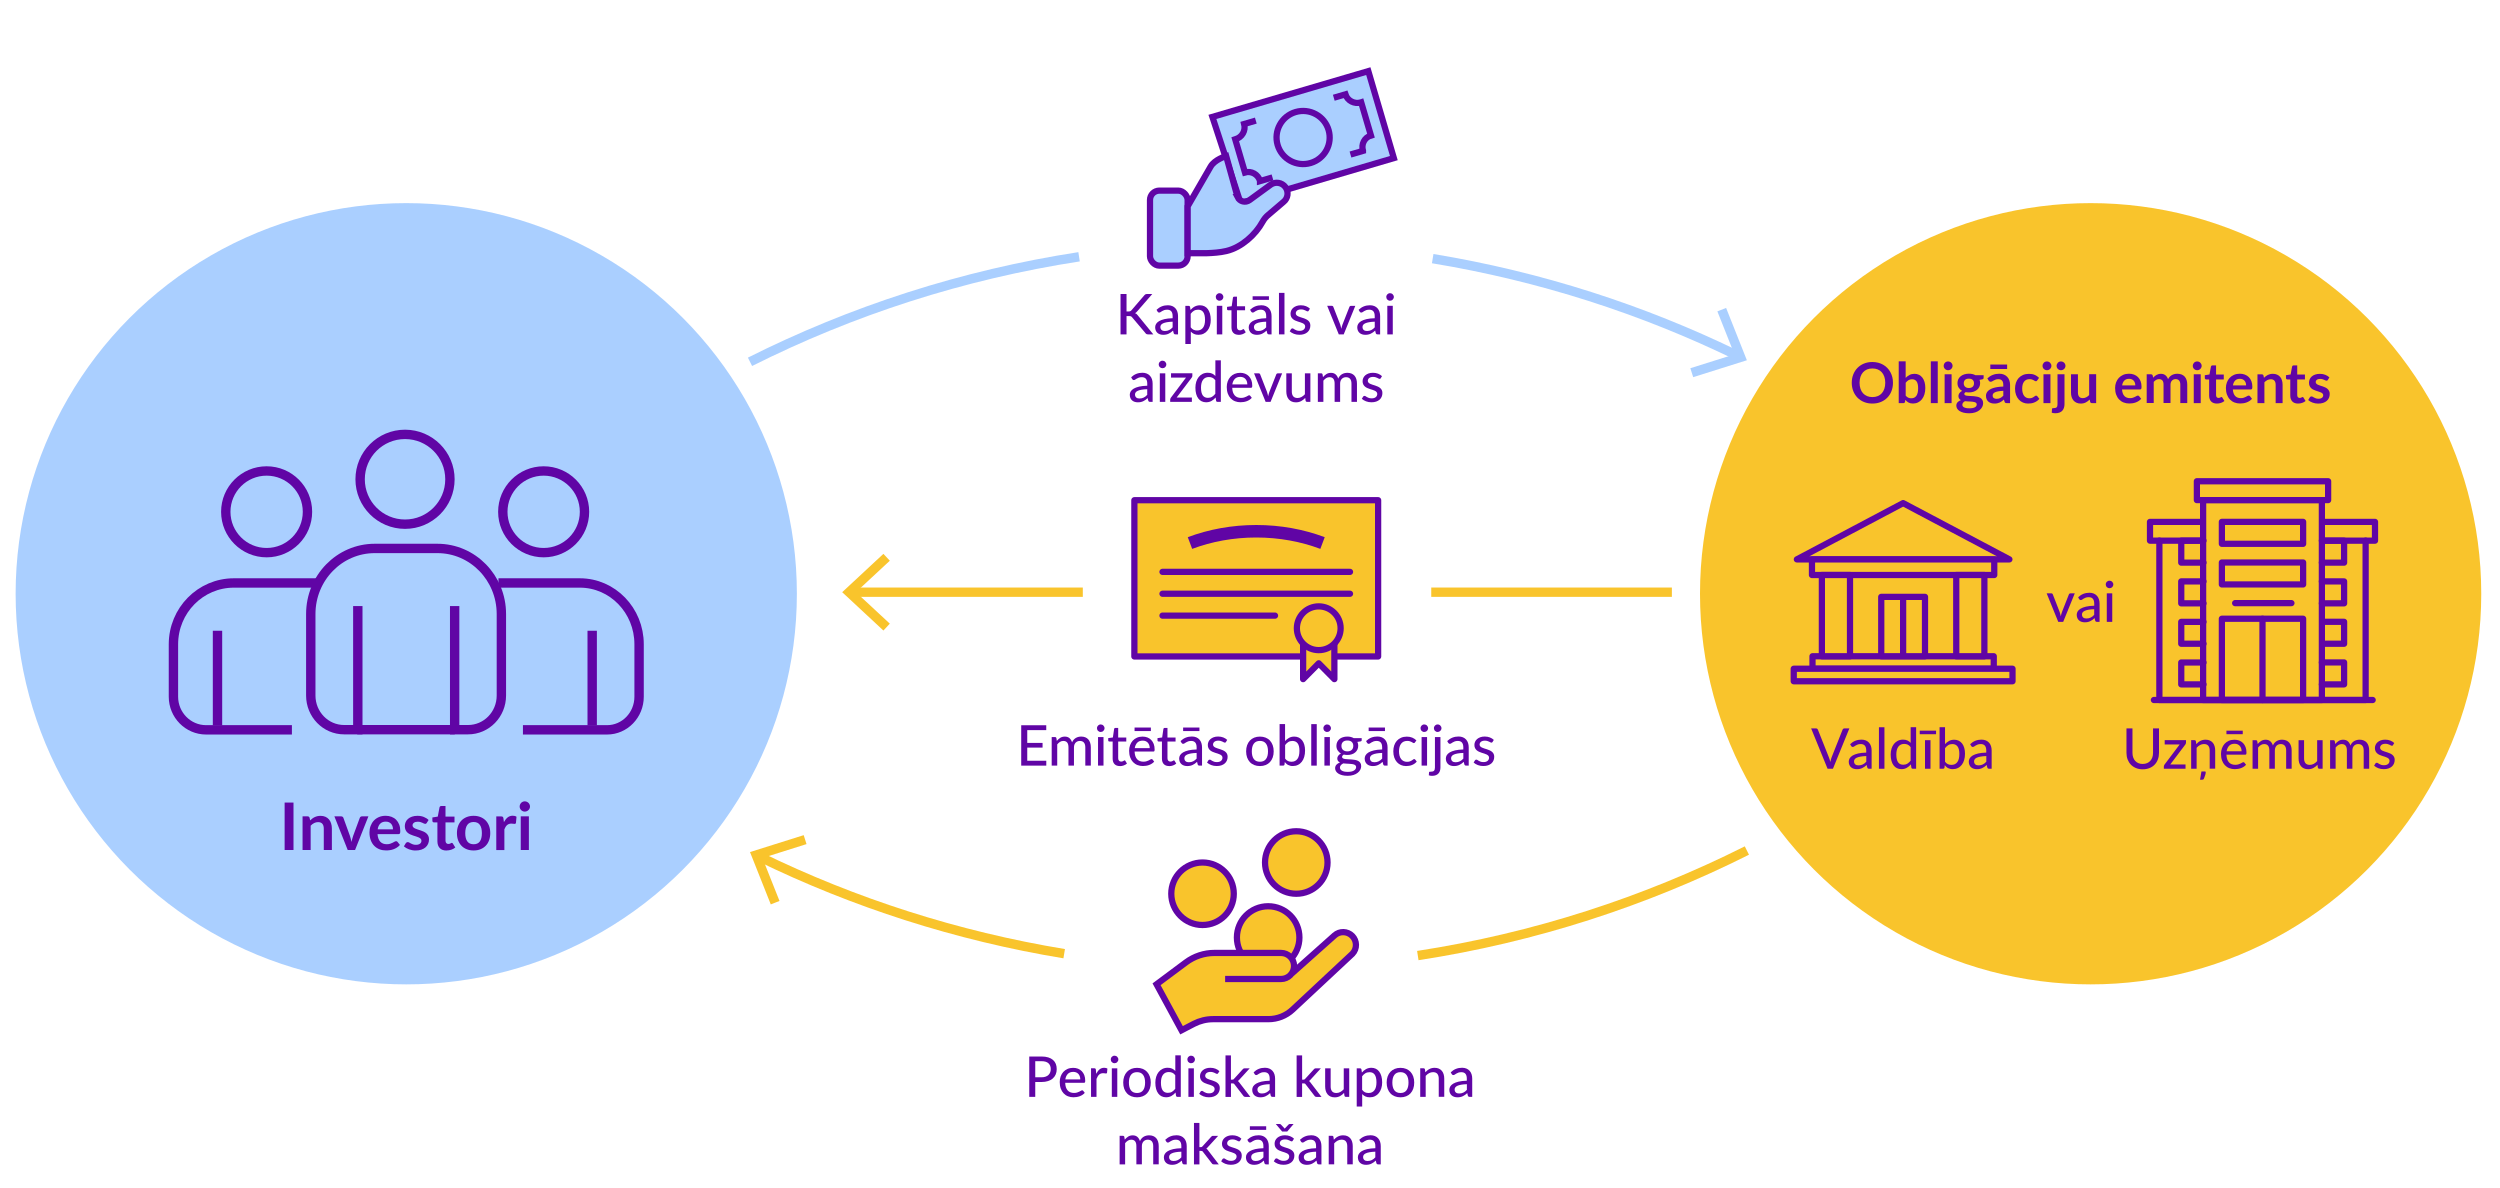 <?xml version="1.0" encoding="UTF-8"?>
<svg id="Layer_1" data-name="Layer 1" xmlns="http://www.w3.org/2000/svg" viewBox="0 0 800 380">
  <defs>
    <style>
      .cls-1 {
        stroke-width: 4px;
      }

      .cls-1, .cls-2, .cls-3, .cls-4, .cls-5, .cls-6 {
        stroke: #6005a5;
      }

      .cls-1, .cls-2, .cls-7, .cls-8, .cls-5 {
        stroke-linejoin: round;
      }

      .cls-1, .cls-2, .cls-7, .cls-8, .cls-6 {
        fill: none;
      }

      .cls-9, .cls-3, .cls-5 {
        fill: #f9c42c;
      }

      .cls-10, .cls-4 {
        fill: #aacfff;
      }

      .cls-2, .cls-3, .cls-4, .cls-5 {
        stroke-width: 2px;
      }

      .cls-2, .cls-5 {
        stroke-linecap: round;
      }

      .cls-3, .cls-4, .cls-6 {
        stroke-miterlimit: 10;
      }

      .cls-7 {
        stroke: #f9c42c;
      }

      .cls-7, .cls-8, .cls-6 {
        stroke-width: 3px;
      }

      .cls-11 {
        fill: #6005a5;
      }

      .cls-8 {
        stroke: #aacfff;
      }
    </style>
  </defs>
  <g>
    <path id="path2535" class="cls-4" d="M397,65l-9.03-27.59,49.89-14.65,8.17,27.83-49.03,14.41Z"/>
    <path id="path2503" class="cls-4" d="M419.39,52.16c-4.5,1.32-9.22-1.26-10.55-5.76-1.32-4.5,1.25-9.23,5.76-10.55,4.51-1.32,9.23,1.26,10.55,5.76,1.32,4.5-1.25,9.23-5.76,10.55Z"/>
    <path class="cls-4" d="M407.2,56.78l-4,1.17v-.05c-.61-2.09-2.76-3.31-4.81-2.71h0s-1.13-3.84-1.13-3.84l-1.99-6.78.06-.02c2.11-.58,3.36-2.75,2.81-4.87h0s3.72-1.09,3.72-1.09"/>
    <path class="cls-4" d="M432.15,49.45l4-1.17v-.05c-.64-2.08.51-4.27,2.55-4.87h0s-1.13-3.84-1.13-3.84l-1.99-6.78-.06.02c-2.09.65-4.31-.5-4.99-2.57h0s-3.72,1.09-3.72,1.09"/>
  </g>
  <g>
    <g>
      <path id="path2503-2" data-name="path2503" class="cls-3" d="M405.81,310c-5.52,0-10-4.48-10-10s4.47-10,10-10,10,4.48,10,10-4.47,10-10,10Z"/>
      <path id="path2503-3" data-name="path2503" class="cls-3" d="M384.81,296c-5.52,0-10-4.48-10-10s4.47-10,10-10,10,4.48,10,10-4.47,10-10,10Z"/>
      <path id="path2503-4" data-name="path2503" class="cls-3" d="M414.81,286c-5.52,0-10-4.48-10-10s4.47-10,10-10,10,4.48,10,10-4.47,10-10,10Z"/>
    </g>
    <path class="cls-3" d="M392.04,313.28h17.89c2.31,0,4.17-1.87,4.17-4.17h0c0-2.31-1.87-4.17-4.17-4.17h-21.32c-3.28,0-6.47,1.06-9.1,3.02l-9.41,7.01,7.99,14.71,3.92-2.04c1.91-.99,4.04-1.51,6.19-1.51h17.69c2.88,0,5.64-1.09,7.74-3.05l19.15-17.88c1.53-1.61,1.49-4.15-.08-5.72h0c-1.55-1.55-4.03-1.61-5.65-.14l-13.71,12.22"/>
  </g>
  <circle class="cls-10" cx="130" cy="190" r="125"/>
  <circle class="cls-9" cx="669" cy="190" r="125"/>
  <g>
    <path class="cls-11" d="M93.92,272h-2.84v-15.18h2.84v15.18Z"/>
    <path class="cls-11" d="M99.23,262.55c.22-.22.45-.42.69-.6.24-.19.5-.34.77-.47.27-.13.56-.23.87-.3.31-.07.64-.11,1.01-.11.59,0,1.11.1,1.56.3s.83.48,1.14.84.54.79.69,1.29c.16.5.24,1.05.24,1.65v6.86h-2.59v-6.86c0-.66-.15-1.17-.45-1.53-.3-.36-.76-.54-1.38-.54-.45,0-.87.1-1.26.3-.39.2-.76.48-1.11.83v7.79h-2.59v-10.77h1.59c.34,0,.56.16.66.47l.18.85Z"/>
    <path class="cls-11" d="M117.89,261.23l-4.27,10.77h-2.35l-4.27-10.77h2.14c.2,0,.36.05.49.14s.22.21.26.35l2.08,5.75c.11.34.21.67.29.99s.16.64.22.97c.07-.32.15-.64.23-.97s.18-.65.3-.99l2.12-5.75c.05-.14.14-.26.26-.35.12-.09.28-.14.45-.14h2.05Z"/>
    <path class="cls-11" d="M120.81,266.94c.04.55.14,1.03.29,1.43s.36.74.61,1c.25.26.55.46.9.59.35.13.73.19,1.15.19s.78-.05,1.09-.15c.3-.1.57-.21.8-.33.23-.12.43-.23.6-.33.17-.1.34-.15.5-.15.22,0,.38.08.48.24l.75.95c-.29.34-.61.62-.97.84-.36.23-.73.41-1.12.55-.39.14-.78.23-1.19.29-.4.06-.79.08-1.17.08-.75,0-1.45-.12-2.09-.37-.64-.25-1.2-.62-1.68-1.1s-.85-1.09-1.12-1.81c-.27-.72-.41-1.55-.41-2.49,0-.74.12-1.43.36-2.07s.58-1.21,1.02-1.69c.44-.48.99-.86,1.63-1.14.64-.28,1.36-.42,2.17-.42.68,0,1.31.11,1.88.33.57.22,1.07.53,1.48.95.41.42.74.93.97,1.53s.35,1.3.35,2.07c0,.39-.04.66-.13.79-.08.14-.25.21-.48.21h-6.67ZM125.75,265.37c0-.34-.05-.65-.14-.95-.09-.3-.24-.56-.43-.78-.19-.22-.43-.4-.72-.53-.29-.13-.63-.19-1.01-.19-.75,0-1.34.21-1.77.64-.43.43-.71,1.03-.82,1.82h4.89Z"/>
    <path class="cls-11" d="M136.57,263.33c-.07.11-.14.19-.22.24-.08.04-.18.07-.29.07-.12,0-.26-.04-.4-.11-.14-.07-.31-.15-.5-.24-.19-.09-.4-.17-.65-.24-.24-.07-.53-.1-.86-.1-.51,0-.91.11-1.2.33-.29.22-.44.5-.44.85,0,.23.08.42.23.58.15.16.35.3.6.41.25.12.53.23.84.32.32.09.64.2.96.31.33.11.65.24.96.38.32.14.6.33.85.55s.45.49.6.79c.15.31.23.68.23,1.11,0,.52-.09,1-.28,1.43s-.46.82-.82,1.13c-.36.32-.81.57-1.35.75-.54.18-1.15.27-1.85.27-.37,0-.73-.03-1.09-.1s-.69-.16-1.02-.28c-.33-.12-.63-.26-.9-.42s-.52-.34-.73-.53l.6-.99c.08-.12.17-.21.27-.27.11-.06.24-.09.4-.09s.31.05.46.14c.14.09.31.19.5.29.19.11.41.2.67.29s.58.14.97.14c.31,0,.57-.04.79-.11s.4-.17.55-.29c.14-.12.25-.26.31-.41.07-.16.1-.32.1-.49,0-.25-.08-.46-.23-.62-.15-.16-.35-.3-.6-.42s-.53-.23-.85-.32c-.32-.09-.64-.2-.98-.31-.33-.11-.66-.24-.98-.39-.32-.15-.6-.34-.85-.57-.25-.23-.45-.51-.6-.85s-.23-.74-.23-1.22c0-.44.09-.86.26-1.26.17-.4.43-.75.77-1.04.34-.3.76-.54,1.27-.71.51-.18,1.09-.27,1.76-.27.74,0,1.42.12,2.03.37.61.25,1.12.57,1.52.97l-.59.93Z"/>
    <path class="cls-11" d="M142.88,272.17c-.94,0-1.66-.26-2.16-.79-.5-.53-.75-1.26-.75-2.19v-6.02h-1.1c-.14,0-.26-.05-.36-.14s-.15-.23-.15-.41v-1.03l1.73-.28.55-2.94c.04-.14.1-.25.2-.33s.22-.12.38-.12h1.34v3.39h2.88v1.85h-2.88v5.84c0,.34.08.6.25.79.16.19.39.28.68.28.16,0,.29-.02.4-.06.11-.04.2-.08.28-.12s.15-.08.21-.12.13-.06.19-.06c.08,0,.14.02.19.06.05.04.1.1.16.17l.78,1.26c-.38.31-.81.55-1.3.71-.49.16-1,.24-1.52.24Z"/>
    <path class="cls-11" d="M151.56,261.06c.8,0,1.52.13,2.18.39.66.26,1.21.63,1.68,1.1.47.48.82,1.06,1.08,1.74.25.69.38,1.45.38,2.3s-.13,1.62-.38,2.31c-.25.69-.61,1.27-1.08,1.75-.47.48-1.03.85-1.68,1.11-.65.26-1.38.39-2.18.39s-1.54-.13-2.2-.39c-.66-.26-1.22-.63-1.68-1.11-.47-.48-.83-1.07-1.08-1.75-.26-.69-.38-1.46-.38-2.31s.13-1.61.38-2.3c.25-.69.62-1.27,1.08-1.74.47-.48,1.03-.84,1.68-1.1.66-.26,1.39-.39,2.2-.39ZM151.56,270.16c.9,0,1.56-.3,1.99-.9.43-.6.65-1.48.65-2.65s-.21-2.05-.65-2.66-1.09-.91-1.99-.91-1.58.31-2.02.92c-.44.61-.66,1.5-.66,2.65s.22,2.04.66,2.64,1.11.91,2.02.91Z"/>
    <path class="cls-11" d="M161.24,263.1c.34-.64.74-1.15,1.2-1.52.46-.37,1.01-.55,1.64-.55.5,0,.9.11,1.2.33l-.17,1.94c-.04.13-.08.21-.15.27-.07.05-.16.08-.27.08-.1,0-.26-.02-.47-.05-.21-.04-.41-.05-.6-.05-.29,0-.54.04-.77.13-.22.08-.43.21-.6.36-.18.16-.34.35-.47.57-.14.22-.26.48-.38.77v6.64h-2.59v-10.77h1.52c.27,0,.45.05.56.14.11.09.17.26.21.51l.16,1.22Z"/>
    <path class="cls-11" d="M169.6,258.09c0,.22-.05.43-.14.63-.09.2-.21.37-.36.51-.15.15-.33.26-.53.35-.2.09-.42.13-.65.13s-.44-.04-.63-.13c-.2-.09-.37-.21-.52-.35-.15-.15-.26-.32-.35-.51-.09-.2-.13-.41-.13-.63s.04-.45.13-.65c.09-.2.21-.38.35-.53.15-.15.32-.26.52-.35.2-.09.41-.13.63-.13s.45.04.65.13c.2.09.38.21.53.35.15.15.27.32.36.53s.14.42.14.65ZM169.24,261.23v10.77h-2.6v-10.77h2.6Z"/>
  </g>
  <g>
    <path class="cls-11" d="M605.75,122.49c0,.95-.16,1.84-.47,2.65-.31.81-.76,1.52-1.34,2.11s-1.27,1.06-2.08,1.39-1.71.5-2.7.5-1.88-.17-2.69-.5c-.81-.33-1.5-.8-2.08-1.39s-1.03-1.3-1.35-2.11-.48-1.7-.48-2.65.16-1.84.48-2.65c.32-.81.77-1.52,1.35-2.11.58-.59,1.27-1.06,2.08-1.39.81-.33,1.71-.5,2.69-.5.66,0,1.28.08,1.86.23.58.15,1.12.37,1.6.65.49.28.92.62,1.31,1.02.39.4.72.84.99,1.34s.48,1.03.62,1.6c.14.58.21,1.18.21,1.82ZM603.28,122.49c0-.71-.1-1.35-.29-1.92-.19-.57-.47-1.05-.82-1.44-.35-.4-.78-.7-1.29-.91-.51-.21-1.08-.31-1.71-.31s-1.21.1-1.71.31c-.51.21-.94.51-1.29.91-.36.4-.63.88-.82,1.44-.19.57-.29,1.21-.29,1.92s.1,1.35.29,1.92c.19.57.47,1.05.82,1.44.36.39.79.69,1.29.9.51.21,1.08.32,1.71.32s1.21-.11,1.71-.32c.51-.21.94-.51,1.29-.9s.63-.87.82-1.44c.19-.57.29-1.21.29-1.92Z"/>
    <path class="cls-11" d="M609.83,120.9c.37-.39.79-.7,1.24-.93.45-.23.97-.35,1.55-.35.53,0,1.02.1,1.44.31.43.21.79.51,1.1.91.3.39.54.87.7,1.43.16.56.24,1.19.24,1.88,0,.75-.09,1.43-.28,2.04-.19.61-.45,1.13-.8,1.57-.34.43-.76.77-1.25,1.01-.49.24-1.03.36-1.62.36-.29,0-.55-.03-.78-.08-.23-.06-.45-.14-.65-.24-.2-.1-.38-.23-.54-.37-.16-.15-.32-.31-.47-.49l-.1.62c-.04.16-.1.27-.19.33-.09.07-.21.1-.36.1h-1.47v-13.37h2.22v5.27ZM609.83,126.61c.25.31.53.52.82.65s.61.19.94.19.65-.06.92-.18c.27-.12.5-.32.7-.58.19-.26.34-.59.44-1,.1-.41.15-.89.15-1.45,0-1.01-.17-1.75-.5-2.2s-.82-.68-1.45-.68c-.43,0-.8.1-1.12.29-.32.2-.62.47-.91.82v4.14Z"/>
    <path class="cls-11" d="M620.08,115.63v13.37h-2.22v-13.37h2.22Z"/>
    <path class="cls-11" d="M624.82,117.08c0,.19-.04.37-.12.54-.08.17-.18.31-.31.44-.13.13-.28.23-.45.3s-.36.11-.56.11-.37-.04-.54-.11-.32-.18-.45-.3c-.12-.13-.23-.27-.3-.44-.08-.17-.11-.35-.11-.54s.04-.38.11-.56c.07-.17.18-.32.3-.45.13-.13.28-.23.45-.3s.35-.11.54-.11.38.04.56.11.33.18.45.3c.13.13.23.28.31.45.08.17.12.36.12.56ZM624.51,119.77v9.23h-2.23v-9.23h2.23Z"/>
    <path class="cls-11" d="M634.76,120.08v.83c0,.26-.16.43-.48.49l-.83.15c.13.32.19.67.19,1.04,0,.46-.09.87-.27,1.24-.18.37-.44.68-.76.94-.32.26-.71.46-1.15.6-.44.14-.92.21-1.43.21-.18,0-.35,0-.52-.03-.17-.02-.33-.04-.5-.07-.29.17-.43.37-.43.58,0,.19.09.32.26.41s.4.15.68.18.6.06.96.07.73.03,1.11.06c.38.03.75.08,1.11.16.36.08.68.19.96.36.28.16.51.38.68.66.17.28.26.64.26,1.08,0,.41-.1.8-.3,1.19s-.49.73-.87,1.03-.85.54-1.4.72c-.55.18-1.19.27-1.89.27s-1.3-.07-1.82-.2c-.52-.14-.95-.32-1.29-.54-.34-.23-.6-.49-.76-.78s-.25-.6-.25-.92c0-.43.13-.79.39-1.08.26-.29.62-.52,1.08-.7-.25-.13-.44-.29-.58-.5s-.22-.49-.22-.83c0-.14.03-.28.08-.43s.13-.29.22-.44c.1-.14.22-.28.37-.41.15-.13.33-.25.53-.35-.47-.25-.83-.59-1.1-1.01-.27-.42-.4-.91-.4-1.48,0-.46.09-.87.27-1.24.18-.37.44-.68.77-.95.33-.26.71-.46,1.16-.6.45-.14.93-.21,1.46-.21.4,0,.77.04,1.12.12s.67.2.95.36h2.66ZM632.55,129.41c0-.18-.05-.33-.16-.44-.11-.11-.26-.2-.44-.27-.19-.06-.4-.11-.65-.14-.25-.03-.51-.05-.79-.07-.28-.02-.57-.03-.86-.04s-.59-.04-.87-.07c-.25.14-.45.3-.6.49s-.23.4-.23.65c0,.16.04.31.12.45.08.14.21.26.39.36.18.1.41.18.69.24.28.06.63.09,1.03.09s.77-.03,1.07-.09c.3-.06.55-.15.74-.26.19-.11.34-.24.43-.4.09-.15.13-.32.13-.5ZM630.04,124.16c.28,0,.52-.04.72-.11.2-.08.37-.18.51-.31s.24-.29.31-.48c.07-.19.1-.39.1-.61,0-.46-.14-.82-.41-1.08s-.68-.4-1.23-.4-.96.13-1.23.4-.41.63-.41,1.08c0,.22.03.42.1.6s.17.35.31.48.31.24.51.32c.21.07.45.11.71.11Z"/>
    <path class="cls-11" d="M635.96,121.05c1.06-.97,2.34-1.46,3.83-1.46.54,0,1.02.09,1.45.27s.79.42,1.08.74c.29.31.52.69.67,1.13.15.44.23.92.23,1.44v5.83h-1.01c-.21,0-.37-.03-.49-.09-.11-.06-.21-.19-.27-.38l-.2-.67c-.23.21-.46.39-.68.55-.22.16-.45.29-.69.4-.24.11-.5.19-.77.25-.27.06-.57.08-.9.08-.39,0-.75-.05-1.08-.16-.33-.1-.62-.26-.86-.47-.24-.21-.43-.47-.56-.78-.13-.31-.2-.68-.2-1.09,0-.23.04-.47.12-.7.08-.23.21-.45.38-.66s.41-.41.69-.59c.28-.19.63-.35,1.04-.49.41-.14.89-.25,1.44-.34.54-.09,1.17-.14,1.87-.16v-.54c0-.62-.13-1.08-.4-1.37-.26-.3-.65-.45-1.14-.45-.36,0-.66.04-.89.13-.24.08-.45.18-.63.28-.18.1-.34.2-.49.28-.15.08-.31.13-.49.13-.16,0-.29-.04-.4-.12s-.2-.18-.26-.28l-.4-.71ZM636.9,116.65h5.38v1.42h-5.38v-1.42ZM641.06,125.06c-.64.03-1.18.09-1.62.17-.44.08-.79.18-1.05.31-.26.13-.45.27-.57.44-.11.17-.17.35-.17.55,0,.39.12.67.35.84.23.17.53.25.9.25.46,0,.85-.08,1.18-.25.33-.17.66-.42.98-.75v-1.56Z"/>
    <path class="cls-11" d="M651.93,121.72c-.07.08-.13.15-.19.2-.06.05-.15.07-.27.07s-.23-.04-.33-.1c-.11-.07-.24-.15-.39-.23-.15-.09-.33-.17-.54-.23-.21-.07-.46-.1-.77-.1-.39,0-.73.07-1.03.21-.29.14-.54.34-.73.61-.19.26-.34.58-.44.96-.1.38-.14.8-.14,1.27s.05.93.16,1.31c.1.38.26.71.45.97s.44.46.72.59c.28.14.6.2.95.2s.64-.04.86-.13.4-.18.55-.29c.15-.1.28-.2.39-.29.11-.09.24-.13.37-.13.18,0,.32.07.41.21l.64.81c-.25.29-.51.53-.8.72s-.59.35-.9.47-.63.2-.95.25c-.33.05-.65.07-.98.07-.57,0-1.11-.11-1.61-.32s-.94-.52-1.32-.93-.68-.91-.9-1.5c-.22-.59-.33-1.26-.33-2.02,0-.68.1-1.31.29-1.89s.48-1.08.86-1.5.85-.75,1.4-.99c.56-.24,1.2-.36,1.93-.36s1.29.11,1.81.33.99.54,1.4.95l-.58.81Z"/>
    <path class="cls-11" d="M656.45,117.08c0,.19-.04.37-.12.54s-.18.31-.31.44-.28.23-.45.3-.36.11-.56.11-.37-.04-.54-.11-.32-.18-.45-.3-.23-.27-.3-.44-.11-.35-.11-.54.04-.38.11-.56c.08-.17.18-.32.3-.45s.27-.23.45-.3.35-.11.54-.11.38.04.56.11.33.18.45.3.23.28.31.45c.08.17.12.36.12.56ZM656.14,119.77v9.23h-2.23v-9.23h2.23Z"/>
    <path class="cls-11" d="M660.64,119.77v9.55c0,.4-.05.78-.16,1.13-.1.35-.27.66-.5.93-.23.27-.53.48-.91.63-.38.15-.83.23-1.37.23-.21,0-.41-.01-.58-.04-.18-.03-.37-.07-.56-.13l.08-1.2c.02-.12.07-.2.14-.23s.23-.05.45-.05.41-.02.56-.07c.15-.04.27-.12.36-.22s.15-.23.19-.39.06-.36.06-.6v-9.55h2.23ZM660.95,117.08c0,.19-.04.37-.12.54s-.18.31-.31.44-.28.23-.46.3-.36.11-.56.11-.37-.04-.54-.11-.31-.18-.44-.3-.23-.27-.3-.44-.11-.35-.11-.54.04-.38.11-.56c.08-.17.18-.32.3-.45s.27-.23.44-.3.35-.11.54-.11.39.04.56.11.33.18.46.3.23.28.31.45c.08.17.12.36.12.56Z"/>
    <path class="cls-11" d="M670.77,119.77v9.23h-1.36c-.29,0-.48-.13-.56-.41l-.15-.74c-.38.38-.8.69-1.25.93-.46.24-.99.36-1.61.36-.5,0-.95-.08-1.34-.26-.39-.17-.71-.41-.98-.72-.26-.31-.46-.68-.6-1.11-.14-.43-.2-.9-.2-1.42v-5.87h2.22v5.87c0,.56.13,1,.39,1.31.26.31.65.46,1.17.46.38,0,.74-.09,1.08-.26s.65-.41.95-.71v-6.68h2.22Z"/>
    <path class="cls-11" d="M679.05,124.66c.04.47.12.88.25,1.23.13.34.31.63.52.85.22.23.47.39.77.5.3.11.62.17.99.17s.67-.04.93-.13.49-.18.68-.28c.2-.1.37-.19.51-.28.15-.08.29-.13.43-.13.19,0,.32.07.41.21l.64.81c-.25.29-.52.53-.83.72-.31.2-.63.35-.96.47s-.67.2-1.02.25c-.34.05-.68.07-1,.07-.64,0-1.24-.11-1.79-.32-.55-.21-1.03-.53-1.44-.95s-.73-.93-.96-1.55c-.23-.61-.35-1.33-.35-2.14,0-.63.1-1.22.31-1.78.2-.55.5-1.04.88-1.45.38-.41.85-.74,1.4-.98.55-.24,1.17-.36,1.86-.36.58,0,1.12.09,1.61.28.49.19.92.46,1.27.81.35.36.63.79.83,1.31.2.52.3,1.11.3,1.78,0,.34-.04.56-.11.68-.07.12-.21.18-.41.18h-5.72ZM683.29,123.32c0-.29-.04-.56-.12-.81s-.2-.48-.37-.67c-.16-.19-.37-.34-.62-.45-.25-.11-.54-.17-.87-.17-.64,0-1.15.18-1.52.55-.37.37-.6.89-.71,1.56h4.19Z"/>
    <path class="cls-11" d="M686.94,129v-9.23h1.36c.29,0,.48.14.57.41l.14.68c.16-.18.33-.35.51-.5.18-.15.37-.28.57-.39.2-.11.42-.19.65-.26.23-.06.48-.09.76-.09.58,0,1.06.16,1.44.47.38.31.66.73.84,1.25.14-.31.32-.57.54-.79s.45-.4.71-.54c.26-.14.53-.24.82-.31.29-.07.58-.1.88-.1.51,0,.96.08,1.36.23.4.16.73.38,1,.68.27.3.48.67.62,1.1.14.43.21.93.21,1.49v5.88h-2.22v-5.88c0-.59-.13-1.03-.39-1.33-.26-.3-.64-.45-1.13-.45-.23,0-.44.04-.63.12s-.37.19-.51.34c-.15.15-.26.33-.35.55-.08.22-.13.48-.13.76v5.88h-2.23v-5.88c0-.62-.12-1.07-.37-1.35-.25-.28-.61-.42-1.09-.42-.32,0-.62.08-.9.24-.28.16-.54.38-.78.65v6.76h-2.22Z"/>
    <path class="cls-11" d="M704.53,117.08c0,.19-.04.37-.12.54s-.18.31-.31.44-.28.23-.45.3-.36.11-.56.11-.37-.04-.54-.11-.32-.18-.45-.3-.23-.27-.3-.44-.11-.35-.11-.54.04-.38.11-.56c.08-.17.18-.32.3-.45s.27-.23.45-.3.35-.11.54-.11.38.04.56.11.33.18.45.3.23.28.31.45c.08.17.12.36.12.56ZM704.23,119.77v9.23h-2.23v-9.23h2.23Z"/>
    <path class="cls-11" d="M709.41,129.14c-.8,0-1.42-.23-1.85-.68-.43-.45-.64-1.08-.64-1.88v-5.16h-.94c-.12,0-.22-.04-.31-.12-.08-.08-.13-.2-.13-.35v-.88l1.49-.24.47-2.52c.03-.12.09-.21.17-.28s.19-.1.32-.1h1.15v2.91h2.47v1.58h-2.47v5c0,.29.07.51.21.68.14.16.33.24.58.24.14,0,.25-.02.35-.05.09-.03.17-.07.24-.1.07-.04.13-.07.18-.1.05-.03.11-.05.16-.05.07,0,.12.02.16.05s.09.08.13.15l.67,1.08c-.32.27-.7.47-1.12.61-.42.14-.86.21-1.31.21Z"/>
    <path class="cls-11" d="M714.51,124.66c.04.47.12.88.25,1.23.13.34.31.63.52.85.22.23.47.39.77.5.3.11.62.17.99.17s.67-.04.93-.13.49-.18.68-.28c.2-.1.37-.19.51-.28.15-.08.29-.13.43-.13.19,0,.32.07.41.21l.64.81c-.25.29-.52.53-.83.72-.31.2-.63.35-.96.47s-.67.2-1.02.25c-.34.05-.68.07-1,.07-.64,0-1.24-.11-1.79-.32-.55-.21-1.03-.53-1.44-.95s-.73-.93-.96-1.55c-.23-.61-.35-1.33-.35-2.14,0-.63.1-1.22.31-1.78.2-.55.5-1.04.88-1.45.38-.41.85-.74,1.4-.98.55-.24,1.17-.36,1.86-.36.58,0,1.12.09,1.61.28.49.19.92.46,1.27.81.35.36.63.79.83,1.31.2.52.3,1.11.3,1.78,0,.34-.04.56-.11.68-.07.12-.21.18-.41.18h-5.72ZM718.75,123.32c0-.29-.04-.56-.12-.81s-.2-.48-.37-.67c-.16-.19-.37-.34-.62-.45-.25-.11-.54-.17-.87-.17-.64,0-1.15.18-1.52.55-.37.37-.6.89-.71,1.56h4.19Z"/>
    <path class="cls-11" d="M724.47,120.9c.19-.19.38-.36.59-.52s.43-.29.66-.41c.23-.11.48-.2.74-.26.26-.06.55-.09.86-.09.5,0,.95.08,1.34.26.39.17.72.41.98.72.26.31.46.68.59,1.11.13.43.2.9.2,1.42v5.88h-2.22v-5.88c0-.56-.13-1-.39-1.31-.26-.31-.65-.46-1.18-.46-.38,0-.74.09-1.08.26-.34.17-.65.41-.95.71v6.68h-2.22v-9.23h1.36c.29,0,.48.14.57.41l.15.73Z"/>
    <path class="cls-11" d="M735.38,129.14c-.8,0-1.42-.23-1.85-.68-.43-.45-.64-1.08-.64-1.88v-5.16h-.94c-.12,0-.22-.04-.31-.12-.08-.08-.13-.2-.13-.35v-.88l1.49-.24.47-2.52c.03-.12.09-.21.17-.28s.19-.1.32-.1h1.15v2.91h2.47v1.58h-2.47v5c0,.29.07.51.21.68.14.16.33.24.58.24.14,0,.25-.02.35-.05.09-.03.17-.07.24-.1.07-.04.13-.07.18-.1.05-.03.11-.05.16-.05.07,0,.12.02.16.05s.09.08.13.15l.67,1.08c-.32.27-.7.47-1.12.61-.42.14-.86.21-1.31.21Z"/>
    <path class="cls-11" d="M744.93,121.57c-.06.1-.12.16-.19.2s-.15.06-.25.06c-.11,0-.22-.03-.35-.09-.12-.06-.27-.13-.43-.2-.16-.07-.35-.14-.55-.2s-.45-.09-.73-.09c-.44,0-.78.09-1.03.28-.25.19-.37.43-.37.73,0,.2.06.36.19.5.13.14.3.25.51.36.21.1.46.19.72.27.27.08.54.17.82.26.28.1.55.21.82.33.27.12.51.28.72.47.21.19.38.42.51.68s.19.58.19.95c0,.44-.08.85-.24,1.23s-.39.7-.71.97c-.31.27-.7.49-1.16.64-.46.15-.99.23-1.59.23-.32,0-.63-.03-.93-.08-.3-.06-.59-.14-.87-.24-.28-.1-.54-.22-.77-.36s-.45-.29-.62-.45l.51-.85c.07-.1.14-.18.23-.23.09-.05.2-.08.34-.08s.27.04.39.12c.12.08.26.16.43.25s.35.17.57.25c.22.08.5.12.83.12.26,0,.49-.03.68-.09.19-.06.34-.15.47-.25.12-.1.21-.22.27-.36.06-.13.08-.27.08-.42,0-.22-.06-.39-.19-.53-.13-.14-.3-.26-.51-.36s-.46-.19-.73-.27c-.27-.08-.55-.17-.84-.27s-.56-.21-.84-.34c-.27-.13-.52-.29-.73-.49-.21-.2-.38-.44-.51-.73s-.19-.64-.19-1.04c0-.38.08-.74.22-1.08.15-.34.37-.64.66-.9s.65-.46,1.09-.61c.43-.15.94-.23,1.51-.23.64,0,1.21.1,1.74.31.52.21.96.49,1.31.83l-.5.8Z"/>
  </g>
  <g>
    <path class="cls-11" d="M360.5,99.67h.63c.23,0,.41-.03.55-.09.14-.06.27-.15.38-.29l4.11-4.78c.13-.16.27-.27.41-.34.14-.06.31-.09.51-.09h1.64l-4.79,5.51c-.12.16-.24.28-.36.38-.12.1-.24.18-.36.24.33.11.62.34.86.69l4.98,6.1h-1.67c-.12,0-.22,0-.31-.03-.09-.02-.16-.04-.22-.08-.06-.03-.12-.07-.17-.12-.05-.05-.1-.11-.14-.17l-4.26-5.04c-.06-.08-.12-.14-.18-.2-.06-.05-.13-.1-.21-.13s-.17-.06-.27-.07c-.1-.01-.22-.02-.36-.02h-.78v5.86h-1.92v-12.92h1.92v5.59Z"/>
    <path class="cls-11" d="M370.1,99.13c.51-.49,1.06-.85,1.66-1.09.6-.24,1.25-.36,1.97-.36.52,0,.98.09,1.39.26s.74.41,1.02.72c.28.31.48.67.62,1.1s.21.9.21,1.41v5.83h-.78c-.17,0-.31-.03-.4-.09-.09-.06-.16-.16-.22-.32l-.19-.8c-.23.22-.47.41-.69.57s-.47.31-.72.42c-.25.12-.51.21-.8.27-.28.06-.59.09-.94.09-.36,0-.7-.05-1.01-.15-.32-.1-.59-.25-.82-.45s-.42-.46-.55-.76c-.13-.31-.2-.66-.2-1.07,0-.36.1-.71.29-1.04s.51-.63.95-.9c.44-.26,1.02-.48,1.73-.65s1.59-.26,2.62-.29v-.67c0-.69-.15-1.21-.44-1.55s-.73-.51-1.3-.51c-.38,0-.71.05-.97.14s-.49.2-.67.32-.35.22-.5.32c-.14.1-.29.14-.44.14-.12,0-.22-.03-.31-.1-.09-.07-.16-.14-.21-.23l-.32-.57ZM375.24,102.94c-.71.02-1.32.08-1.82.17s-.9.2-1.22.35c-.31.14-.54.31-.67.51-.14.19-.21.41-.21.65,0,.23.04.42.11.59s.18.3.31.41c.13.11.28.18.46.23.17.05.36.07.57.07.27,0,.52-.03.74-.08.23-.05.44-.13.63-.23.2-.1.39-.22.57-.36.18-.14.36-.31.53-.5v-1.8Z"/>
    <path class="cls-11" d="M380.94,99.22c.19-.23.4-.44.62-.62.22-.19.45-.35.71-.49s.52-.24.81-.31.59-.11.91-.11c.52,0,1,.1,1.42.31.42.2.79.5,1.08.9.3.4.53.89.7,1.47.16.58.25,1.25.25,2.01,0,.68-.09,1.31-.27,1.89-.18.58-.44,1.08-.78,1.51-.34.43-.75.76-1.24,1-.49.24-1.04.36-1.65.36-.55,0-1.01-.09-1.4-.27-.39-.18-.74-.43-1.04-.76v3.97h-1.75v-12.21h1.05c.25,0,.4.12.46.35l.15,1.02ZM381.03,104.75c.29.38.6.64.93.79.33.15.71.22,1.12.22.8,0,1.43-.29,1.87-.87s.66-1.42.66-2.53c0-.58-.05-1.08-.15-1.49-.1-.41-.24-.75-.43-1.01-.19-.26-.42-.45-.7-.58-.28-.12-.59-.18-.94-.18-.51,0-.95.11-1.33.34-.38.23-.72.55-1.04.97v4.33Z"/>
    <path class="cls-11" d="M391.47,95.03c0,.16-.03.32-.1.46-.07.15-.15.28-.27.39-.11.11-.24.2-.39.26-.15.06-.31.09-.47.09s-.32-.03-.46-.09c-.14-.06-.27-.15-.38-.26-.11-.11-.2-.24-.26-.39-.06-.15-.09-.3-.09-.46s.03-.33.09-.47.15-.28.26-.39c.11-.11.24-.2.38-.26.14-.06.3-.09.46-.09s.32.03.47.09c.15.06.28.15.39.26.11.11.2.24.27.39s.1.3.1.47ZM391.13,97.86v9.14h-1.75v-9.14h1.75Z"/>
    <path class="cls-11" d="M396.38,107.14c-.74,0-1.31-.21-1.71-.62-.4-.41-.6-1-.6-1.77v-5.47h-1.06c-.1,0-.19-.03-.26-.09-.07-.06-.1-.16-.1-.28v-.71l1.49-.21.4-2.73c.02-.1.07-.18.14-.24.07-.06.16-.09.26-.09h.89v3.07h2.59v1.28h-2.59v5.35c0,.36.09.63.27.81.18.18.4.27.68.27.16,0,.3-.02.42-.06s.22-.09.3-.14c.08-.05.16-.1.22-.14.06-.04.11-.06.16-.06.06,0,.11.01.14.04.03.03.07.07.1.13l.52.85c-.29.26-.63.47-1.03.61-.4.14-.81.22-1.23.22Z"/>
    <path class="cls-11" d="M400.02,99.13c.51-.49,1.06-.85,1.66-1.09s1.25-.36,1.97-.36c.52,0,.98.09,1.39.26s.74.41,1.02.72c.28.31.49.67.63,1.1s.21.9.21,1.41v5.83h-.78c-.17,0-.31-.03-.4-.09-.09-.06-.16-.16-.22-.32l-.19-.8c-.23.22-.46.41-.69.57-.23.17-.47.31-.71.42-.25.12-.51.21-.8.27-.28.06-.59.09-.94.09-.36,0-.7-.05-1.01-.15-.32-.1-.59-.25-.82-.45s-.42-.46-.55-.76c-.13-.31-.2-.66-.2-1.07,0-.36.1-.71.29-1.04.2-.33.51-.63.95-.9.44-.26,1.02-.48,1.73-.65s1.58-.26,2.62-.29v-.67c0-.69-.15-1.21-.44-1.55-.29-.34-.73-.51-1.29-.51-.38,0-.71.05-.97.14-.26.1-.49.2-.67.32-.19.12-.35.22-.5.32-.14.1-.29.14-.44.14-.12,0-.22-.03-.31-.1-.09-.07-.16-.14-.21-.23l-.32-.57ZM400.84,94.81h5.22v1.14h-5.22v-1.14ZM405.17,102.94c-.71.02-1.32.08-1.82.17s-.9.2-1.21.35c-.31.14-.54.31-.67.51-.14.19-.21.41-.21.65,0,.23.04.42.11.59.08.17.18.3.31.41.13.11.28.18.45.23.17.05.36.07.57.07.27,0,.52-.03.74-.08s.44-.13.63-.23c.2-.1.39-.22.57-.36.18-.14.36-.31.53-.5v-1.8Z"/>
    <path class="cls-11" d="M411.03,93.72v13.28h-1.76v-13.28h1.76Z"/>
    <path class="cls-11" d="M418.79,99.43c-.05.08-.1.13-.15.17-.05.03-.12.05-.21.05-.1,0-.2-.03-.32-.1-.12-.07-.26-.14-.42-.22s-.36-.15-.58-.22c-.22-.07-.49-.1-.79-.1-.25,0-.48.03-.69.09-.21.06-.38.15-.53.26-.14.11-.25.24-.33.4-.08.15-.12.32-.12.49,0,.23.07.42.2.57.13.15.31.28.53.39.22.11.47.21.75.29s.56.18.85.27.58.21.85.33c.28.12.53.28.75.46.22.18.4.4.53.66.13.26.2.57.2.95,0,.43-.08.82-.23,1.18-.15.36-.38.68-.68.94-.3.26-.66.47-1.1.62-.44.15-.94.22-1.5.22-.63,0-1.21-.1-1.75-.31-.53-.21-.98-.48-1.34-.8l.41-.68c.05-.08.11-.15.18-.19s.17-.07.29-.07.23.04.35.13.26.18.43.27c.17.1.37.19.61.27.24.08.54.12.9.12.3,0,.56-.04.78-.11.22-.08.41-.18.55-.31s.26-.28.33-.45c.07-.17.11-.34.11-.53,0-.24-.07-.44-.2-.6-.14-.16-.31-.3-.53-.41-.22-.11-.47-.21-.75-.3-.28-.08-.57-.17-.86-.27s-.58-.21-.86-.33-.53-.29-.75-.48c-.22-.19-.4-.43-.53-.7-.14-.28-.2-.61-.2-1.01,0-.35.07-.69.22-1.02s.36-.61.64-.85.62-.44,1.04-.59c.41-.15.88-.22,1.41-.22.61,0,1.15.1,1.64.29.49.19.91.46,1.26.79l-.39.64Z"/>
    <path class="cls-11" d="M433.7,97.86l-3.71,9.14h-1.58l-3.71-9.14h1.45c.14,0,.25.03.34.1s.15.15.18.25l2.19,5.62c.08.23.14.47.2.7.06.23.11.46.16.69.05-.23.1-.46.16-.68.06-.23.13-.46.22-.7l2.21-5.62c.04-.1.1-.19.19-.25s.2-.1.32-.1h1.38Z"/>
    <path class="cls-11" d="M434.77,99.13c.51-.49,1.06-.85,1.66-1.09.6-.24,1.25-.36,1.97-.36.52,0,.98.09,1.39.26s.74.41,1.02.72c.28.31.48.67.62,1.1s.21.9.21,1.41v5.83h-.78c-.17,0-.31-.03-.4-.09-.09-.06-.16-.16-.22-.32l-.19-.8c-.23.22-.47.41-.69.57s-.47.31-.72.42c-.25.12-.51.21-.8.27-.28.06-.59.09-.94.09-.36,0-.7-.05-1.01-.15-.32-.1-.59-.25-.82-.45s-.42-.46-.55-.76c-.13-.31-.2-.66-.2-1.07,0-.36.1-.71.29-1.04s.51-.63.95-.9c.44-.26,1.02-.48,1.73-.65s1.59-.26,2.62-.29v-.67c0-.69-.15-1.21-.44-1.55s-.73-.51-1.3-.51c-.38,0-.71.05-.97.14s-.49.2-.67.32-.35.22-.5.32c-.14.1-.29.14-.44.14-.12,0-.22-.03-.31-.1-.09-.07-.16-.14-.21-.23l-.32-.57ZM439.92,102.94c-.71.02-1.32.08-1.82.17s-.9.2-1.22.35c-.31.14-.54.31-.67.51-.14.19-.21.41-.21.65,0,.23.04.42.11.59s.18.3.31.41c.13.11.28.18.46.23.17.05.36.07.57.07.27,0,.52-.03.74-.08.23-.05.44-.13.63-.23.2-.1.39-.22.57-.36.18-.14.36-.31.53-.5v-1.8Z"/>
    <path class="cls-11" d="M446.03,95.03c0,.16-.03.32-.1.46-.07.15-.16.28-.27.39-.11.11-.24.2-.39.26-.15.06-.31.09-.47.09s-.32-.03-.46-.09c-.14-.06-.27-.15-.38-.26-.11-.11-.2-.24-.26-.39-.06-.15-.09-.3-.09-.46s.03-.33.09-.47.15-.28.26-.39c.11-.11.24-.2.38-.26.14-.06.3-.09.46-.09s.32.03.47.09c.15.06.28.15.39.26s.2.24.27.39c.07.15.1.3.1.47ZM445.69,97.86v9.14h-1.75v-9.14h1.75Z"/>
    <path class="cls-11" d="M361.96,120.73c.51-.49,1.06-.85,1.66-1.09s1.25-.36,1.97-.36c.52,0,.98.09,1.39.26s.74.41,1.02.72c.28.31.49.67.63,1.1s.21.9.21,1.41v5.83h-.78c-.17,0-.31-.03-.4-.09-.09-.06-.16-.16-.22-.32l-.19-.8c-.23.22-.46.41-.69.57-.23.17-.47.31-.71.42-.25.12-.51.21-.8.27-.28.06-.59.09-.94.09-.36,0-.7-.05-1.01-.15-.32-.1-.59-.25-.82-.45s-.42-.46-.55-.76c-.13-.31-.2-.66-.2-1.07,0-.36.1-.71.29-1.04.2-.33.51-.63.95-.9.44-.26,1.02-.48,1.73-.65s1.58-.26,2.62-.29v-.67c0-.69-.15-1.21-.44-1.55-.29-.34-.73-.51-1.29-.51-.38,0-.71.05-.97.14-.26.1-.49.2-.67.32-.19.12-.35.22-.5.32-.14.1-.29.14-.44.14-.12,0-.22-.03-.31-.1-.09-.07-.16-.14-.21-.23l-.32-.57ZM367.11,124.54c-.71.02-1.32.08-1.82.17s-.9.2-1.21.35c-.31.14-.54.31-.67.51-.14.19-.21.41-.21.65,0,.23.04.42.11.59.08.17.18.3.31.41.13.11.28.18.45.23.17.05.36.07.57.07.27,0,.52-.03.74-.08s.44-.13.63-.23c.2-.1.39-.22.57-.36.18-.14.36-.31.53-.5v-1.8Z"/>
    <path class="cls-11" d="M373.22,116.63c0,.16-.03.32-.1.46-.07.15-.15.28-.27.39-.11.11-.24.2-.39.26-.15.06-.31.09-.47.09s-.31-.03-.46-.09c-.14-.06-.27-.15-.38-.26-.11-.11-.2-.24-.26-.39-.06-.15-.1-.3-.1-.46s.03-.33.1-.47c.06-.15.15-.28.26-.39s.24-.2.38-.26c.14-.06.3-.09.46-.09s.32.03.47.09c.15.06.28.15.39.26.11.11.2.24.27.39s.1.3.1.47ZM372.89,119.46v9.14h-1.75v-9.14h1.75Z"/>
    <path class="cls-11" d="M381.57,120.19c0,.13-.02.25-.07.37s-.1.22-.18.31l-4.8,6.35h4.88v1.38h-6.94v-.74c0-.08.02-.18.06-.3.04-.12.1-.23.18-.33l4.82-6.4h-4.79v-1.38h6.82v.74Z"/>
    <path class="cls-11" d="M390.67,115.32v13.28h-1.06c-.25,0-.4-.12-.46-.35l-.15-1.05c-.39.46-.83.83-1.33,1.11-.49.28-1.07.42-1.71.42-.52,0-.99-.1-1.42-.31-.42-.2-.78-.5-1.08-.9-.3-.39-.53-.88-.69-1.46s-.24-1.25-.24-2.01c0-.68.09-1.31.27-1.89.18-.58.44-1.09.78-1.51.34-.43.76-.76,1.24-1s1.04-.37,1.65-.37c.55,0,1.02.09,1.41.27.39.18.73.43,1.04.76v-5h1.76ZM388.9,121.67c-.29-.38-.6-.64-.93-.79-.33-.15-.71-.23-1.12-.23-.8,0-1.43.29-1.87.87s-.66,1.42-.66,2.53c0,.58.05,1.08.15,1.49.1.41.24.75.43,1.01.19.26.42.45.7.58.28.12.59.18.94.18.51,0,.95-.11,1.32-.34.37-.23.72-.55,1.04-.96v-4.34Z"/>
    <path class="cls-11" d="M400.59,127.29c-.22.25-.46.47-.75.65-.28.18-.58.33-.9.45-.32.11-.65.2-.98.25-.34.05-.67.08-1,.08-.63,0-1.21-.11-1.75-.32s-1-.53-1.4-.94c-.39-.41-.7-.92-.92-1.53-.22-.61-.33-1.31-.33-2.1,0-.64.1-1.23.3-1.78.2-.55.48-1.03.85-1.44s.82-.73,1.35-.96c.54-.23,1.13-.35,1.8-.35.56,0,1.07.09,1.54.27.47.18.88.45,1.22.8.34.35.61.78.81,1.29s.29,1.09.29,1.75c0,.27-.03.45-.09.54-.06.09-.17.14-.33.14h-5.99c.02.55.1,1.02.23,1.43.14.4.33.74.57,1.01.24.27.53.47.87.6s.71.2,1.12.2c.39,0,.73-.04,1.01-.13.28-.09.53-.19.74-.29.21-.1.38-.2.52-.29.14-.09.27-.13.37-.13.14,0,.25.05.33.16l.5.65ZM399.14,123.01c0-.35-.05-.67-.15-.96-.1-.29-.25-.55-.44-.77-.19-.22-.43-.38-.7-.5-.28-.12-.59-.18-.96-.18-.74,0-1.32.21-1.74.64-.42.43-.69,1.02-.81,1.77h4.79Z"/>
    <path class="cls-11" d="M410.29,119.46l-3.71,9.14h-1.58l-3.71-9.14h1.45c.14,0,.25.03.34.1s.15.15.18.25l2.19,5.62c.08.23.15.47.2.7.06.23.11.46.16.69.05-.23.1-.46.16-.68.06-.23.13-.46.22-.7l2.21-5.62c.04-.1.1-.19.19-.25s.2-.1.32-.1h1.38Z"/>
    <path class="cls-11" d="M419.32,119.46v9.14h-1.05c-.24,0-.4-.12-.47-.35l-.13-.92c-.2.21-.41.4-.62.58-.22.17-.45.32-.69.45s-.51.22-.78.29c-.28.07-.57.1-.89.1-.5,0-.95-.08-1.33-.25s-.7-.4-.96-.71-.45-.67-.58-1.09c-.13-.43-.2-.9-.2-1.41v-5.82h1.76v5.82c0,.65.15,1.16.45,1.53.3.36.76.54,1.38.54.45,0,.87-.11,1.26-.32s.76-.51,1.1-.88v-6.7h1.76Z"/>
    <path class="cls-11" d="M421.71,128.6v-9.14h1.05c.25,0,.4.12.46.35l.13.87c.34-.4.71-.73,1.12-.99.41-.25.89-.38,1.45-.38.61,0,1.1.17,1.48.5s.65.78.83,1.35c.13-.32.3-.6.51-.84.21-.23.44-.43.7-.58.26-.15.53-.26.82-.33.29-.07.59-.11.89-.11.49,0,.92.08,1.3.23s.7.38.97.67.46.66.6,1.09c.14.43.21.92.21,1.48v5.82h-1.76v-5.82c0-.68-.15-1.2-.45-1.55-.3-.35-.73-.52-1.3-.52-.25,0-.49.04-.72.13s-.43.22-.6.39c-.17.17-.31.39-.41.65-.1.26-.15.56-.15.9v5.82h-1.76v-5.82c0-.71-.14-1.23-.42-1.57s-.7-.5-1.24-.5c-.38,0-.73.1-1.05.3-.32.2-.62.47-.89.81v6.79h-1.75Z"/>
    <path class="cls-11" d="M441.84,121.03c-.05.08-.1.13-.15.17s-.12.05-.21.05c-.1,0-.2-.03-.32-.1-.12-.07-.26-.14-.42-.22-.16-.08-.36-.15-.58-.22-.22-.07-.49-.1-.79-.1-.25,0-.48.03-.69.09-.21.06-.38.15-.53.26-.14.11-.25.24-.33.4s-.12.32-.12.49c0,.23.07.42.2.57.13.15.31.28.53.39.22.11.47.21.75.29s.56.18.86.27.58.21.85.33c.28.12.53.28.75.46.22.18.4.4.53.66.13.26.2.57.2.95,0,.43-.08.82-.23,1.18-.15.36-.38.68-.67.94-.3.26-.67.47-1.1.62-.44.15-.94.22-1.5.22-.63,0-1.21-.1-1.75-.31s-.98-.48-1.34-.8l.41-.68c.05-.08.11-.15.18-.19s.17-.07.29-.07.23.04.35.13c.12.08.26.18.43.27.17.1.37.19.61.27.24.08.54.12.9.12.3,0,.56-.04.78-.11s.41-.18.55-.31c.15-.13.26-.28.33-.45.07-.17.11-.34.11-.53,0-.24-.07-.44-.2-.6-.14-.16-.31-.3-.53-.41-.22-.11-.47-.21-.75-.3-.28-.08-.57-.17-.86-.27-.29-.1-.58-.21-.87-.33-.28-.13-.53-.29-.75-.48-.22-.19-.4-.43-.53-.7-.14-.28-.2-.61-.2-1.01,0-.35.07-.69.22-1.02.15-.32.36-.61.64-.85s.62-.44,1.04-.59c.41-.15.88-.22,1.41-.22.61,0,1.15.1,1.64.29.49.19.91.46,1.26.79l-.39.64Z"/>
  </g>
  <g>
    <path class="cls-11" d="M334.81,243.44v1.56h-8.02v-12.92h8.01v1.56h-6.08v4.09h4.9v1.5h-4.9v4.21h6.09Z"/>
    <path class="cls-11" d="M336.54,245v-9.14h1.05c.25,0,.4.12.46.35l.13.87c.34-.4.71-.73,1.12-.99.41-.25.89-.38,1.45-.38.61,0,1.1.17,1.48.5s.65.78.83,1.35c.13-.32.3-.6.51-.84.21-.23.44-.43.7-.58.26-.15.53-.26.82-.33.29-.07.59-.11.89-.11.49,0,.92.08,1.3.23s.7.38.97.67.46.66.6,1.09c.14.43.21.92.21,1.48v5.82h-1.76v-5.82c0-.68-.15-1.2-.45-1.55-.3-.35-.73-.52-1.3-.52-.25,0-.49.04-.72.13s-.43.22-.6.39c-.17.17-.31.39-.41.65-.1.26-.15.56-.15.9v5.82h-1.76v-5.82c0-.71-.14-1.23-.42-1.57s-.7-.5-1.24-.5c-.38,0-.73.1-1.05.3-.32.2-.62.47-.89.81v6.79h-1.75Z"/>
    <path class="cls-11" d="M353.45,233.03c0,.16-.03.32-.1.46-.07.15-.16.28-.27.39-.11.11-.24.2-.39.26-.15.06-.31.09-.47.09s-.32-.03-.46-.09c-.14-.06-.27-.15-.38-.26-.11-.11-.2-.24-.26-.39-.06-.15-.09-.3-.09-.46s.03-.33.09-.47.15-.28.26-.39c.11-.11.24-.2.38-.26.14-.06.3-.09.46-.09s.32.03.47.09c.15.06.28.15.39.26s.2.24.27.39c.07.15.1.3.1.47ZM353.12,235.86v9.14h-1.75v-9.14h1.75Z"/>
    <path class="cls-11" d="M358.36,245.14c-.74,0-1.31-.21-1.71-.62-.4-.41-.6-1-.6-1.77v-5.47h-1.06c-.1,0-.19-.03-.26-.09-.07-.06-.1-.16-.1-.28v-.71l1.49-.21.4-2.73c.02-.1.07-.18.14-.24.07-.06.16-.09.27-.09h.89v3.07h2.59v1.28h-2.59v5.35c0,.36.09.63.27.81.18.18.4.27.68.27.16,0,.3-.02.42-.06s.22-.09.3-.14c.08-.05.16-.1.22-.14.06-.04.11-.06.16-.06.06,0,.11.01.14.04.03.03.07.07.1.13l.52.85c-.29.26-.63.47-1.03.61-.4.14-.81.22-1.23.22Z"/>
    <path class="cls-11" d="M369.36,243.7c-.21.25-.46.47-.75.65-.28.18-.58.33-.9.45s-.65.2-.99.25-.67.08-1,.08c-.63,0-1.21-.11-1.75-.32s-1-.53-1.4-.94c-.39-.41-.7-.92-.92-1.53-.22-.61-.33-1.31-.33-2.1,0-.64.1-1.23.3-1.78.2-.55.48-1.03.85-1.44s.82-.73,1.35-.96c.53-.23,1.13-.35,1.8-.35.56,0,1.07.09,1.54.27.47.18.88.45,1.22.8.34.35.61.78.81,1.29.19.51.29,1.09.29,1.75,0,.27-.03.45-.09.54s-.17.14-.33.14h-5.99c.02.55.1,1.02.23,1.43.14.4.33.74.57,1.01.24.27.53.47.87.6s.71.2,1.12.2c.39,0,.73-.04,1.01-.13.28-.09.53-.19.74-.29.21-.1.38-.2.52-.29.14-.09.27-.13.37-.13.14,0,.25.05.33.16l.5.65ZM363.06,232.81h5.22v1.14h-5.22v-1.14ZM367.91,239.41c0-.35-.05-.67-.15-.96s-.25-.55-.44-.77c-.19-.22-.43-.38-.7-.5s-.59-.18-.95-.18c-.74,0-1.32.21-1.74.64-.42.43-.69,1.02-.81,1.77h4.79Z"/>
    <path class="cls-11" d="M374.13,245.14c-.74,0-1.31-.21-1.71-.62-.4-.41-.6-1-.6-1.77v-5.47h-1.06c-.1,0-.19-.03-.26-.09-.07-.06-.1-.16-.1-.28v-.71l1.49-.21.4-2.73c.02-.1.07-.18.14-.24.07-.06.16-.09.27-.09h.89v3.07h2.59v1.28h-2.59v5.35c0,.36.09.63.27.81.18.18.4.27.68.27.16,0,.3-.02.42-.06s.22-.09.3-.14c.08-.05.16-.1.22-.14.06-.04.11-.06.16-.06.06,0,.11.01.14.04.03.03.07.07.1.13l.52.85c-.29.26-.63.47-1.03.61-.4.14-.81.22-1.23.22Z"/>
    <path class="cls-11" d="M377.78,237.13c.51-.49,1.06-.85,1.66-1.09.6-.24,1.25-.36,1.97-.36.52,0,.98.09,1.39.26s.74.41,1.02.72c.28.31.48.67.62,1.1s.21.9.21,1.41v5.83h-.78c-.17,0-.31-.03-.4-.09-.09-.06-.16-.16-.22-.32l-.19-.8c-.23.22-.47.41-.69.57s-.47.31-.72.42c-.25.12-.51.21-.8.27-.28.06-.59.09-.94.09-.36,0-.7-.05-1.01-.15-.32-.1-.59-.25-.82-.45s-.42-.46-.55-.76c-.13-.31-.2-.66-.2-1.07,0-.36.1-.71.29-1.04s.51-.63.95-.9c.44-.26,1.02-.48,1.73-.65s1.59-.26,2.62-.29v-.67c0-.69-.15-1.21-.44-1.55s-.73-.51-1.3-.51c-.38,0-.71.05-.97.14s-.49.2-.67.32-.35.22-.5.32c-.14.1-.29.14-.44.14-.12,0-.22-.03-.31-.1-.09-.07-.16-.14-.21-.23l-.32-.57ZM378.6,232.81h5.22v1.14h-5.22v-1.14ZM382.92,240.94c-.71.02-1.32.08-1.82.17s-.9.2-1.22.35c-.31.14-.54.31-.67.51-.14.19-.21.41-.21.65,0,.23.04.42.11.59s.18.3.31.41c.13.11.28.18.46.23.17.05.36.07.57.07.27,0,.52-.03.74-.08.23-.05.44-.13.63-.23.2-.1.39-.22.57-.36.18-.14.36-.31.53-.5v-1.8Z"/>
    <path class="cls-11" d="M392.31,237.43c-.05.08-.1.13-.15.17s-.12.05-.21.05c-.1,0-.2-.03-.32-.1-.12-.07-.26-.14-.42-.22-.16-.08-.36-.15-.58-.22-.22-.07-.49-.1-.79-.1-.25,0-.48.03-.69.09-.21.06-.38.15-.53.26-.14.11-.25.24-.33.4s-.12.32-.12.49c0,.23.07.42.2.57.13.15.31.28.53.39.22.11.47.21.75.29s.56.18.86.27.58.21.85.33c.28.12.53.28.75.46.22.18.4.4.53.66.13.26.2.57.2.95,0,.43-.08.82-.23,1.18-.15.36-.38.68-.67.94-.3.26-.67.47-1.1.62-.44.15-.94.22-1.5.22-.63,0-1.21-.1-1.75-.31s-.98-.48-1.34-.8l.41-.68c.05-.08.11-.15.18-.19s.17-.07.29-.07.23.04.35.13c.12.08.26.18.43.27.17.1.37.19.61.27.24.08.54.12.9.12.3,0,.56-.04.78-.11s.41-.18.55-.31c.15-.13.26-.28.33-.45.07-.17.11-.34.11-.53,0-.24-.07-.44-.2-.6-.14-.16-.31-.3-.53-.41-.22-.11-.47-.21-.75-.3-.28-.08-.57-.17-.86-.27-.29-.1-.58-.21-.87-.33-.28-.13-.53-.29-.75-.48-.22-.19-.4-.43-.53-.7-.14-.28-.2-.61-.2-1.01,0-.35.07-.69.22-1.02.15-.32.36-.61.64-.85s.62-.44,1.04-.59c.41-.15.88-.22,1.41-.22.61,0,1.15.1,1.64.29.49.19.91.46,1.26.79l-.39.64Z"/>
    <path class="cls-11" d="M403.18,235.71c.67,0,1.28.11,1.82.33.54.22,1.01.53,1.39.95s.67.91.88,1.49.31,1.23.31,1.95-.1,1.37-.31,1.95-.5,1.08-.88,1.49c-.38.41-.84.72-1.39.94-.54.22-1.15.33-1.82.33s-1.29-.11-1.83-.33c-.54-.22-1.01-.53-1.39-.94-.38-.41-.68-.9-.89-1.49s-.31-1.23-.31-1.95.1-1.37.31-1.95.5-1.07.89-1.49.85-.73,1.39-.95c.54-.22,1.15-.33,1.83-.33ZM403.18,243.76c.86,0,1.51-.29,1.94-.87.43-.58.64-1.4.64-2.46s-.21-1.88-.64-2.46c-.43-.58-1.07-.88-1.94-.88s-1.53.29-1.96.88c-.43.58-.64,1.41-.64,2.46s.21,1.88.64,2.46c.43.58,1.08.87,1.96.87Z"/>
    <path class="cls-11" d="M411.23,237.12c.38-.42.81-.76,1.29-1.02.48-.26,1.03-.39,1.64-.39.53,0,1.01.1,1.44.31.43.21.79.5,1.09.89.3.39.53.86.69,1.41s.24,1.18.24,1.87c0,.74-.09,1.41-.27,2.02-.18.61-.44,1.12-.78,1.56-.34.43-.75.77-1.24,1-.49.24-1.03.36-1.64.36-.29,0-.56-.03-.81-.09-.25-.06-.47-.14-.68-.25s-.4-.24-.57-.4c-.17-.16-.34-.33-.5-.53l-.08.76c-.05.25-.2.37-.45.37h-1.13v-13.28h1.75v5.4ZM411.23,242.75c.29.38.6.64.94.79.34.15.7.22,1.1.22.82,0,1.44-.29,1.89-.87.44-.58.66-1.46.66-2.64,0-1.09-.19-1.88-.58-2.39-.39-.51-.94-.76-1.66-.76-.5,0-.94.11-1.31.34-.37.23-.71.55-1.03.97v4.33Z"/>
    <path class="cls-11" d="M421.36,231.72v13.28h-1.76v-13.28h1.76Z"/>
    <path class="cls-11" d="M425.9,233.03c0,.16-.03.32-.1.46-.07.15-.16.28-.27.39-.11.11-.24.2-.39.26-.15.06-.31.09-.47.09s-.32-.03-.46-.09c-.14-.06-.27-.15-.38-.26-.11-.11-.2-.24-.26-.39-.06-.15-.09-.3-.09-.46s.03-.33.09-.47.15-.28.26-.39c.11-.11.24-.2.38-.26.14-.06.3-.09.46-.09s.32.03.47.09c.15.06.28.15.39.26s.2.24.27.39c.07.15.1.3.1.47ZM425.56,235.86v9.14h-1.75v-9.14h1.75Z"/>
    <path class="cls-11" d="M435.74,236.2v.66c0,.22-.13.35-.4.4l-.98.14c.08.19.15.38.2.59s.07.42.07.65c0,.45-.09.86-.26,1.22-.17.36-.41.67-.72.93-.31.26-.67.46-1.09.59-.42.14-.89.21-1.39.21-.41,0-.8-.04-1.16-.13-.18.11-.32.23-.41.36-.09.13-.14.26-.14.38,0,.21.09.37.27.47.18.1.41.18.69.22s.61.07.98.08c.37.01.74.03,1.12.06.38.03.76.08,1.12.14.37.07.7.18.98.33.28.15.52.36.69.63s.27.61.27,1.04c0,.4-.1.78-.29,1.15-.19.37-.48.7-.85.99-.37.29-.82.52-1.36.69-.53.17-1.14.26-1.82.26s-1.27-.07-1.77-.2-.92-.31-1.25-.53-.58-.48-.75-.77c-.17-.29-.25-.6-.25-.92,0-.44.14-.82.41-1.13.28-.31.66-.55,1.14-.72-.26-.12-.47-.28-.63-.49s-.23-.48-.23-.82c0-.13.02-.27.07-.41.05-.14.12-.28.22-.42s.22-.27.37-.4c.15-.13.32-.24.51-.34-.45-.25-.8-.59-1.06-1-.26-.42-.39-.9-.39-1.46,0-.45.09-.86.26-1.22.17-.36.42-.67.72-.93s.68-.46,1.11-.59c.43-.14.9-.21,1.41-.21.79,0,1.47.17,2.04.5h2.54ZM433.96,245.48c0-.22-.06-.39-.18-.52-.12-.13-.28-.23-.49-.31s-.45-.13-.72-.16c-.28-.03-.57-.06-.87-.08s-.61-.03-.93-.05c-.32-.01-.62-.04-.92-.08-.31.16-.57.34-.77.57-.2.22-.3.48-.3.78,0,.19.05.37.15.54.1.17.25.31.46.44s.47.22.78.29c.31.07.69.1,1.13.1s.81-.04,1.14-.11.61-.18.83-.32.4-.29.51-.48c.12-.19.18-.39.18-.61ZM431.16,240.44c.31,0,.59-.04.82-.13.24-.08.43-.2.59-.36.16-.15.28-.34.36-.55.08-.22.12-.45.12-.71,0-.53-.16-.95-.48-1.26-.32-.32-.79-.47-1.42-.47s-1.09.16-1.41.47c-.32.31-.48.74-.48,1.26,0,.26.04.49.12.71s.2.4.36.55c.16.15.36.27.59.36.24.09.51.13.81.13Z"/>
    <path class="cls-11" d="M437.15,237.13c.51-.49,1.06-.85,1.66-1.09.6-.24,1.25-.36,1.97-.36.52,0,.98.09,1.39.26.4.17.74.41,1.02.72.28.31.48.67.62,1.1.14.43.21.9.21,1.41v5.83h-.78c-.17,0-.31-.03-.4-.09-.09-.06-.16-.16-.22-.32l-.19-.8c-.23.22-.47.41-.69.57-.23.17-.47.31-.72.42-.25.12-.51.21-.8.27-.28.06-.59.09-.94.09-.36,0-.7-.05-1.01-.15-.31-.1-.59-.25-.82-.45-.23-.2-.42-.46-.55-.76-.13-.31-.2-.66-.2-1.07,0-.36.1-.71.29-1.04s.51-.63.95-.9c.44-.26,1.02-.48,1.73-.65s1.59-.26,2.62-.29v-.67c0-.69-.15-1.21-.44-1.55-.29-.34-.73-.51-1.3-.51-.38,0-.71.05-.97.14-.26.1-.49.2-.68.32-.19.12-.35.22-.49.32-.14.1-.29.14-.44.14-.12,0-.22-.03-.31-.1-.09-.07-.16-.14-.21-.23l-.31-.57ZM437.97,232.81h5.22v1.14h-5.22v-1.14ZM442.3,240.94c-.71.02-1.32.08-1.82.17s-.9.2-1.22.35c-.31.14-.54.31-.67.51-.14.19-.21.41-.21.65,0,.23.04.42.11.59.07.17.18.3.3.41.13.11.28.18.46.23s.36.07.57.07c.27,0,.52-.03.74-.08s.44-.13.63-.23c.2-.1.39-.22.57-.36.18-.14.36-.31.53-.5v-1.8Z"/>
    <path class="cls-11" d="M452.8,237.57c-.05.07-.11.12-.16.16s-.12.06-.22.06-.2-.04-.3-.11c-.1-.08-.24-.16-.4-.24s-.35-.17-.58-.24c-.22-.08-.5-.11-.83-.11-.43,0-.81.08-1.14.23-.33.16-.6.38-.82.67s-.39.64-.5,1.05c-.11.41-.17.88-.17,1.39s.06,1.01.18,1.43.29.77.51,1.05.49.5.81.65c.32.15.67.22,1.06.22s.69-.05.94-.14c.25-.09.45-.19.61-.3.16-.11.3-.21.41-.3s.22-.14.33-.14c.14,0,.25.05.33.16l.5.65c-.21.26-.45.48-.71.66-.26.18-.54.33-.83.44s-.6.2-.92.25c-.32.05-.65.08-.98.08-.57,0-1.1-.11-1.6-.32-.49-.21-.92-.52-1.29-.92-.36-.4-.65-.9-.86-1.48-.21-.58-.31-1.25-.31-1.99,0-.68.09-1.3.28-1.88.19-.58.47-1.07.84-1.49s.82-.74,1.36-.98c.54-.24,1.16-.36,1.85-.36.65,0,1.23.11,1.73.32s.94.51,1.33.89l-.47.65Z"/>
    <path class="cls-11" d="M456.99,233.03c0,.16-.03.32-.1.46-.07.15-.15.28-.27.39-.11.11-.24.2-.39.26-.15.06-.31.09-.47.09s-.32-.03-.46-.09c-.14-.06-.27-.15-.38-.26-.11-.11-.2-.24-.26-.39-.06-.15-.09-.3-.09-.46s.03-.33.09-.47.15-.28.26-.39c.11-.11.24-.2.38-.26.14-.06.3-.09.46-.09s.32.03.47.09c.15.06.28.15.39.26.11.11.2.24.27.39s.1.3.1.47ZM456.66,235.86v9.14h-1.75v-9.14h1.75Z"/>
    <path class="cls-11" d="M460.94,235.86v9.72c0,.38-.05.73-.15,1.06-.1.33-.26.61-.47.85s-.49.43-.83.57c-.34.14-.75.21-1.23.21-.2,0-.38-.01-.54-.04-.17-.03-.33-.07-.5-.13l.07-.95c.02-.11.08-.18.16-.19.08-.01.24-.02.46-.02.46,0,.79-.1.98-.31.19-.21.29-.56.29-1.04v-9.72h1.76ZM461.27,233.03c0,.16-.03.32-.1.46-.07.15-.16.28-.27.39-.11.11-.25.2-.39.26-.15.06-.3.09-.47.09s-.31-.03-.46-.09c-.14-.06-.27-.15-.38-.26-.11-.11-.2-.24-.26-.39-.06-.15-.09-.3-.09-.46s.03-.33.09-.47.15-.28.26-.39c.11-.11.24-.2.38-.26.14-.06.3-.09.46-.09s.33.03.47.09c.15.06.28.15.39.26.11.11.2.24.27.39.07.15.1.3.1.47Z"/>
    <path class="cls-11" d="M463.12,237.13c.51-.49,1.06-.85,1.66-1.09.6-.24,1.25-.36,1.97-.36.52,0,.98.09,1.39.26s.74.41,1.02.72c.28.31.48.67.62,1.1s.21.9.21,1.41v5.83h-.78c-.17,0-.31-.03-.4-.09-.09-.06-.16-.16-.22-.32l-.19-.8c-.23.22-.47.41-.69.57s-.47.31-.72.42c-.25.12-.51.21-.8.27-.28.06-.59.09-.94.09-.36,0-.7-.05-1.01-.15-.32-.1-.59-.25-.82-.45s-.42-.46-.55-.76c-.13-.31-.2-.66-.2-1.07,0-.36.1-.71.29-1.04s.51-.63.95-.9c.44-.26,1.02-.48,1.73-.65s1.59-.26,2.62-.29v-.67c0-.69-.15-1.21-.44-1.55s-.73-.51-1.3-.51c-.38,0-.71.05-.97.14s-.49.2-.67.32-.35.22-.5.32c-.14.1-.29.14-.44.14-.12,0-.22-.03-.31-.1-.09-.07-.16-.14-.21-.23l-.32-.57ZM468.27,240.94c-.71.02-1.32.08-1.82.17s-.9.2-1.22.35c-.31.14-.54.31-.67.51-.14.19-.21.41-.21.65,0,.23.04.42.11.59s.18.3.31.41c.13.11.28.18.46.23.17.05.36.07.57.07.27,0,.52-.03.74-.08.23-.05.44-.13.63-.23.2-.1.39-.22.57-.36.18-.14.36-.31.53-.5v-1.8Z"/>
    <path class="cls-11" d="M477.61,237.43c-.05.08-.1.13-.15.17-.05.03-.12.05-.21.05-.1,0-.2-.03-.32-.1-.12-.07-.26-.14-.42-.22-.16-.08-.36-.15-.58-.22-.22-.07-.49-.1-.79-.1-.25,0-.48.03-.69.09-.21.06-.38.15-.53.26-.14.11-.25.24-.33.4s-.12.32-.12.49c0,.23.07.42.2.57.13.15.31.28.53.39.22.11.47.21.75.29s.56.18.86.27.58.21.86.33c.28.12.53.28.75.46.22.18.4.4.53.66.13.26.2.57.2.95,0,.43-.08.82-.23,1.18s-.38.68-.67.94c-.3.26-.67.47-1.1.62-.44.15-.94.22-1.5.22-.63,0-1.21-.1-1.75-.31s-.98-.48-1.34-.8l.41-.68c.05-.08.11-.15.18-.19s.17-.07.29-.07.23.04.35.13c.12.08.26.18.43.27.17.1.37.19.61.27s.54.12.9.12c.3,0,.56-.04.78-.11.22-.08.41-.18.55-.31s.26-.28.33-.45c.07-.17.11-.34.11-.53,0-.24-.07-.44-.2-.6s-.31-.3-.53-.41c-.22-.11-.47-.21-.75-.3-.28-.08-.57-.17-.86-.27-.29-.1-.58-.21-.87-.33-.28-.13-.53-.29-.75-.48-.22-.19-.4-.43-.53-.7-.14-.28-.2-.61-.2-1.01,0-.35.07-.69.22-1.02.15-.32.36-.61.64-.85s.62-.44,1.04-.59c.41-.15.88-.22,1.41-.22.61,0,1.15.1,1.64.29s.91.46,1.26.79l-.39.64Z"/>
  </g>
  <g>
    <path class="cls-8" d="M458.46,82.76c34.45,5.68,67.25,16.28,97.63,31.08"/>
    <polygon class="cls-10" points="541.82 120.69 540.91 117.83 555.02 113.39 549.56 99.64 552.35 98.53 559 115.28 541.82 120.69"/>
  </g>
  <path class="cls-8" d="M240,115.78c32.57-16.35,67.98-27.87,105.3-33.61"/>
  <g>
    <path class="cls-7" d="M340.54,305.18c-34.45-5.68-67.25-16.28-97.63-31.08"/>
    <polygon class="cls-9" points="257.18 267.25 258.09 270.11 243.98 274.56 249.44 288.3 246.65 289.41 240 272.66 257.18 267.25"/>
  </g>
  <path class="cls-7" d="M559,272.17c-32.57,16.35-67.98,27.87-105.3,33.61"/>
  <g>
    <line class="cls-7" x1="346.5" y1="189.5" x2="272.75" y2="189.5"/>
    <polygon class="cls-9" points="282.69 177.23 284.74 179.43 273.9 189.5 284.74 199.57 282.69 201.77 269.5 189.5 282.69 177.23"/>
  </g>
  <line class="cls-7" x1="535" y1="189.5" x2="458" y2="189.5"/>
  <g>
    <path class="cls-11" d="M333.28,338.08c.83,0,1.55.1,2.16.29.61.19,1.12.46,1.52.81.4.35.7.78.9,1.27.19.5.29,1.05.29,1.66s-.1,1.16-.31,1.67-.52.94-.93,1.31c-.41.37-.92.65-1.53.85-.61.2-1.31.3-2.1.3h-2v4.76h-1.92v-12.92h3.92ZM333.28,344.73c.49,0,.91-.06,1.28-.19s.68-.3.93-.54c.25-.23.44-.51.56-.83.13-.32.19-.68.19-1.07,0-.79-.25-1.4-.73-1.85-.49-.45-1.23-.67-2.23-.67h-2v5.15h2Z"/>
    <path class="cls-11" d="M347.14,349.7c-.22.25-.46.47-.75.65-.28.18-.58.33-.9.45-.32.11-.65.2-.99.25s-.67.08-1,.08c-.63,0-1.21-.11-1.75-.32s-1-.53-1.39-.94c-.39-.41-.7-.92-.92-1.53-.22-.61-.33-1.31-.33-2.1,0-.64.1-1.23.3-1.78.2-.55.48-1.03.85-1.44s.82-.73,1.35-.96c.53-.23,1.13-.35,1.8-.35.56,0,1.07.09,1.54.27.47.18.88.45,1.22.8s.61.78.81,1.29c.19.51.29,1.09.29,1.75,0,.27-.03.45-.09.54s-.17.14-.33.14h-5.99c.02.55.1,1.02.23,1.43.14.4.33.74.57,1.01.24.27.53.47.87.6s.71.2,1.12.2c.39,0,.73-.04,1.01-.13.29-.09.53-.19.74-.29.21-.1.38-.2.52-.29.14-.09.27-.13.37-.13.14,0,.25.05.33.16l.5.65ZM345.69,345.41c0-.35-.05-.67-.15-.96-.1-.29-.24-.55-.44-.77-.19-.22-.43-.38-.7-.5-.28-.12-.59-.18-.95-.18-.74,0-1.32.21-1.74.64-.42.43-.69,1.02-.81,1.77h4.79Z"/>
    <path class="cls-11" d="M350.8,343.61c.29-.6.65-1.07,1.06-1.41s.91-.51,1.49-.51c.2,0,.39.02.56.07.18.04.33.11.46.2l-.12,1.32c-.04.16-.14.24-.3.24-.08,0-.21-.02-.38-.05-.17-.03-.35-.05-.54-.05-.28,0-.53.04-.75.12-.22.08-.41.2-.58.36s-.32.35-.45.58c-.13.23-.25.49-.37.79v5.72h-1.75v-9.14h1.01c.19,0,.32.03.39.1s.12.19.15.36l.11,1.29Z"/>
    <path class="cls-11" d="M357.87,339.03c0,.16-.03.32-.1.46-.07.15-.16.28-.27.39-.11.11-.24.2-.39.26-.15.06-.31.09-.47.09s-.32-.03-.46-.09c-.14-.06-.27-.15-.38-.26s-.2-.24-.26-.39c-.06-.15-.09-.3-.09-.46s.03-.33.09-.47c.06-.15.15-.28.26-.39.11-.11.24-.2.38-.26.14-.06.3-.09.46-.09s.32.03.47.09c.15.06.28.15.39.26s.2.24.27.39c.07.15.1.3.1.47ZM357.53,341.86v9.14h-1.75v-9.14h1.75Z"/>
    <path class="cls-11" d="M363.85,341.71c.67,0,1.28.11,1.82.33.54.22,1,.53,1.39.95s.67.91.88,1.49.31,1.23.31,1.95-.1,1.37-.31,1.95-.5,1.08-.88,1.49c-.38.41-.84.72-1.39.94-.54.22-1.15.33-1.82.33s-1.29-.11-1.83-.33c-.54-.22-1.01-.53-1.39-.94-.38-.41-.68-.9-.89-1.49s-.31-1.23-.31-1.95.1-1.37.31-1.95.5-1.07.89-1.49.85-.73,1.39-.95c.54-.22,1.15-.33,1.83-.33ZM363.85,349.76c.86,0,1.51-.29,1.94-.87.43-.58.64-1.4.64-2.46s-.21-1.88-.64-2.46c-.43-.58-1.07-.88-1.94-.88s-1.53.29-1.96.88-.64,1.41-.64,2.46.21,1.88.64,2.46,1.08.87,1.96.87Z"/>
    <path class="cls-11" d="M377.85,337.72v13.28h-1.06c-.25,0-.4-.12-.46-.35l-.15-1.05c-.39.46-.83.83-1.33,1.11-.5.28-1.07.42-1.71.42-.52,0-.99-.1-1.42-.31-.42-.2-.78-.5-1.08-.9-.3-.39-.53-.88-.69-1.46s-.24-1.25-.24-2.01c0-.68.09-1.31.27-1.89s.44-1.09.78-1.51c.34-.43.76-.76,1.24-1,.49-.24,1.03-.37,1.65-.37.55,0,1.02.09,1.41.27.39.18.73.43,1.04.76v-5h1.76ZM376.08,344.07c-.29-.38-.6-.64-.93-.79-.33-.15-.71-.23-1.12-.23-.8,0-1.43.29-1.87.87-.44.58-.66,1.42-.66,2.53,0,.58.05,1.08.15,1.49s.24.75.43,1.01c.19.26.42.45.7.58.28.12.59.18.94.18.51,0,.95-.11,1.32-.34.37-.23.72-.55,1.04-.96v-4.34Z"/>
    <path class="cls-11" d="M382.38,339.03c0,.16-.03.32-.1.46-.07.15-.15.28-.27.39-.11.11-.24.2-.39.26-.15.06-.31.09-.47.09s-.32-.03-.46-.09c-.14-.06-.27-.15-.38-.26-.11-.11-.2-.24-.26-.39-.06-.15-.09-.3-.09-.46s.03-.33.09-.47c.06-.15.15-.28.26-.39s.24-.2.38-.26c.14-.06.3-.09.46-.09s.32.03.47.09c.15.06.28.15.39.26.11.11.2.24.27.39s.1.3.1.47ZM382.04,341.86v9.14h-1.75v-9.14h1.75Z"/>
    <path class="cls-11" d="M389.8,343.43c-.05.08-.1.13-.15.17s-.12.05-.21.05c-.1,0-.2-.03-.32-.1-.12-.07-.26-.14-.42-.22s-.36-.15-.58-.22c-.22-.07-.49-.1-.79-.1-.25,0-.48.03-.69.09-.21.06-.38.15-.53.26-.14.11-.25.24-.33.4s-.12.32-.12.49c0,.23.07.42.2.57.13.15.31.28.53.39.22.11.47.21.75.29.28.09.56.18.86.27s.58.21.85.33c.28.12.53.28.75.46.22.18.4.4.53.66.13.26.2.57.2.95,0,.43-.08.82-.23,1.18-.15.36-.38.68-.67.94-.3.26-.66.47-1.1.62-.44.15-.94.22-1.5.22-.63,0-1.21-.1-1.75-.31s-.98-.48-1.34-.8l.41-.68c.05-.08.11-.15.18-.19.07-.04.17-.07.29-.07s.23.04.35.13.26.18.43.27c.17.1.37.19.61.27.24.08.54.12.9.12.3,0,.56-.04.78-.11s.41-.18.55-.31c.15-.13.26-.28.33-.45.07-.17.11-.34.11-.53,0-.24-.07-.44-.2-.6-.14-.16-.31-.3-.53-.41-.22-.11-.47-.21-.75-.3-.28-.08-.57-.17-.86-.27-.29-.1-.58-.21-.86-.33s-.53-.29-.75-.48c-.22-.19-.4-.43-.53-.7-.14-.28-.2-.61-.2-1.01,0-.35.07-.69.22-1.02.15-.32.36-.61.64-.85.28-.25.62-.44,1.04-.59s.88-.22,1.41-.22c.61,0,1.15.1,1.64.29.49.19.91.46,1.26.79l-.39.64Z"/>
    <path class="cls-11" d="M393.9,337.72v7.77h.41c.13,0,.23-.02.32-.05s.17-.11.26-.22l2.74-3.01c.08-.11.18-.2.28-.26.1-.06.23-.08.39-.08h1.6l-3.23,3.54c-.17.22-.36.39-.56.51.11.08.21.17.3.27.09.1.17.21.26.33l3.44,4.49h-1.58c-.14,0-.27-.02-.37-.07-.11-.05-.2-.13-.28-.26l-2.83-3.67c-.09-.14-.18-.23-.27-.27-.09-.04-.22-.06-.4-.06h-.47v4.33h-1.75v-13.28h1.75Z"/>
    <path class="cls-11" d="M401.15,343.13c.51-.49,1.06-.85,1.66-1.09s1.25-.36,1.97-.36c.52,0,.98.09,1.39.26s.74.41,1.02.72c.28.31.49.67.63,1.1s.21.9.21,1.41v5.83h-.78c-.17,0-.31-.03-.4-.09-.09-.06-.16-.16-.22-.32l-.19-.8c-.23.22-.47.41-.69.57-.23.17-.47.31-.72.42-.25.12-.51.21-.8.27-.28.06-.59.09-.94.09-.36,0-.7-.05-1.01-.15-.31-.1-.59-.25-.82-.45s-.42-.46-.55-.76c-.13-.31-.2-.66-.2-1.07,0-.36.1-.71.29-1.04.2-.33.51-.63.95-.9.44-.26,1.02-.48,1.73-.65s1.58-.26,2.62-.29v-.67c0-.69-.15-1.21-.44-1.55s-.73-.51-1.3-.51c-.38,0-.71.05-.97.14s-.49.2-.67.32c-.19.12-.35.22-.5.32-.14.1-.29.14-.44.14-.12,0-.22-.03-.31-.1-.09-.07-.16-.14-.21-.23l-.31-.57ZM406.3,346.94c-.71.02-1.32.08-1.82.17s-.9.2-1.22.35c-.31.14-.54.31-.67.51-.14.19-.21.41-.21.65,0,.23.04.42.11.59.07.17.18.3.31.41.13.11.28.18.45.23s.36.07.57.07c.27,0,.52-.03.74-.08.23-.05.44-.13.63-.23s.39-.22.57-.36c.18-.14.36-.31.53-.5v-1.8Z"/>
    <path class="cls-11" d="M416.68,337.72v7.77h.41c.13,0,.23-.02.31-.05s.17-.11.26-.22l2.74-3.01c.08-.11.18-.2.28-.26.1-.06.23-.08.39-.08h1.6l-3.23,3.54c-.17.22-.36.39-.56.51.11.08.21.17.3.27.09.1.17.21.26.33l3.44,4.49h-1.58c-.14,0-.27-.02-.37-.07-.11-.05-.2-.13-.28-.26l-2.83-3.67c-.09-.14-.18-.23-.27-.27s-.22-.06-.41-.06h-.47v4.33h-1.75v-13.28h1.75Z"/>
    <path class="cls-11" d="M431.75,341.86v9.14h-1.05c-.24,0-.4-.12-.47-.35l-.13-.92c-.2.21-.4.4-.62.58-.22.17-.45.32-.69.45s-.51.22-.78.29c-.28.07-.57.1-.89.1-.5,0-.95-.08-1.33-.25s-.7-.4-.96-.71-.45-.67-.58-1.09c-.13-.43-.2-.9-.2-1.41v-5.82h1.76v5.82c0,.65.15,1.16.45,1.53.3.36.76.54,1.38.54.45,0,.87-.11,1.26-.32.39-.21.76-.51,1.1-.88v-6.7h1.75Z"/>
    <path class="cls-11" d="M435.8,343.22c.19-.23.4-.44.62-.62.22-.19.46-.35.71-.49s.52-.24.8-.31.59-.11.91-.11c.52,0,.99.1,1.42.31s.79.5,1.08.9c.3.4.53.89.7,1.47s.25,1.25.25,2.01c0,.68-.09,1.31-.28,1.89-.18.58-.44,1.08-.78,1.51-.34.43-.75.76-1.24,1s-1.04.36-1.65.36c-.55,0-1.01-.09-1.4-.27-.39-.18-.74-.43-1.04-.76v3.97h-1.75v-12.21h1.05c.25,0,.4.12.46.35l.15,1.02ZM435.89,348.75c.29.38.6.64.93.79.33.15.71.22,1.12.22.8,0,1.43-.29,1.87-.87.44-.58.66-1.42.66-2.53,0-.58-.05-1.08-.15-1.49-.1-.41-.24-.75-.43-1.01-.19-.26-.42-.45-.7-.58-.28-.12-.59-.18-.94-.18-.51,0-.95.11-1.33.34-.38.23-.72.55-1.04.97v4.33Z"/>
    <path class="cls-11" d="M448.15,341.71c.67,0,1.28.11,1.82.33.54.22,1,.53,1.39.95s.67.91.88,1.49.31,1.23.31,1.95-.1,1.37-.31,1.95-.5,1.08-.88,1.49c-.38.41-.84.72-1.39.94-.54.22-1.15.33-1.82.33s-1.29-.11-1.83-.33c-.54-.22-1.01-.53-1.39-.94-.38-.41-.68-.9-.89-1.49s-.31-1.23-.31-1.95.1-1.37.31-1.95.5-1.07.89-1.49c.38-.41.85-.73,1.39-.95.54-.22,1.15-.33,1.83-.33ZM448.15,349.76c.86,0,1.51-.29,1.93-.87s.64-1.4.64-2.46-.21-1.88-.64-2.46-1.07-.88-1.93-.88-1.53.29-1.96.88c-.43.58-.64,1.41-.64,2.46s.21,1.88.64,2.46c.43.58,1.08.87,1.96.87Z"/>
    <path class="cls-11" d="M456.1,343.12c.2-.21.41-.4.62-.58s.45-.32.69-.45.5-.22.78-.29c.28-.07.58-.1.9-.1.5,0,.95.08,1.33.25.38.17.7.4.96.71.26.3.45.67.58,1.09.13.43.2.9.2,1.41v5.82h-1.76v-5.82c0-.65-.15-1.16-.45-1.53-.3-.36-.76-.54-1.38-.54-.45,0-.87.11-1.26.32-.39.21-.76.5-1.09.87v6.71h-1.75v-9.14h1.05c.25,0,.4.12.46.35l.13.92Z"/>
    <path class="cls-11" d="M464.24,343.13c.51-.49,1.06-.85,1.66-1.09.6-.24,1.25-.36,1.97-.36.52,0,.98.09,1.39.26.4.17.74.41,1.02.72.28.31.48.67.62,1.1s.21.9.21,1.41v5.83h-.78c-.17,0-.31-.03-.4-.09-.09-.06-.16-.16-.22-.32l-.19-.8c-.23.22-.46.41-.69.57-.23.17-.47.31-.72.42-.25.12-.51.21-.8.27-.28.06-.59.09-.94.09s-.7-.05-1.01-.15c-.32-.1-.59-.25-.82-.45-.23-.2-.42-.46-.55-.76-.14-.31-.2-.66-.2-1.07,0-.36.1-.71.29-1.04.19-.33.51-.63.95-.9.44-.26,1.02-.48,1.73-.65s1.59-.26,2.62-.29v-.67c0-.69-.15-1.21-.44-1.55s-.73-.51-1.3-.51c-.38,0-.71.05-.97.14s-.49.2-.67.32c-.19.12-.35.22-.5.32-.14.1-.29.14-.44.14-.12,0-.22-.03-.31-.1-.09-.07-.16-.14-.21-.23l-.32-.57ZM469.39,346.94c-.71.02-1.32.08-1.82.17s-.9.2-1.21.35c-.31.14-.54.31-.67.51-.14.19-.21.41-.21.65,0,.23.04.42.11.59s.18.3.31.41c.13.11.28.18.46.23.17.05.36.07.57.07.27,0,.52-.03.74-.08.23-.05.44-.13.63-.23s.39-.22.57-.36c.18-.14.36-.31.53-.5v-1.8Z"/>
    <path class="cls-11" d="M358.28,372.6v-9.14h1.05c.25,0,.4.12.46.35l.13.87c.34-.4.71-.73,1.12-.99.41-.25.89-.38,1.44-.38.61,0,1.1.17,1.48.5s.65.78.83,1.35c.13-.32.3-.6.51-.84.21-.23.44-.43.7-.58.26-.15.53-.26.82-.33.29-.07.59-.11.89-.11.49,0,.92.08,1.3.23s.7.38.97.67c.26.29.46.66.6,1.09.14.43.21.92.21,1.48v5.82h-1.76v-5.82c0-.68-.15-1.2-.45-1.55-.3-.35-.73-.52-1.3-.52-.25,0-.49.04-.72.13-.23.09-.43.22-.6.39s-.31.39-.41.65-.15.56-.15.9v5.82h-1.76v-5.82c0-.71-.14-1.23-.42-1.57-.28-.34-.7-.5-1.24-.5-.38,0-.73.1-1.05.3-.32.2-.62.47-.89.81v6.79h-1.75Z"/>
    <path class="cls-11" d="M372.88,364.73c.51-.49,1.06-.85,1.66-1.09.6-.24,1.25-.36,1.97-.36.52,0,.98.09,1.39.26.4.17.74.41,1.02.72.28.31.48.67.62,1.1.14.43.21.9.21,1.41v5.83h-.78c-.17,0-.31-.03-.4-.09-.09-.06-.16-.16-.22-.32l-.19-.8c-.23.22-.46.41-.69.57-.23.17-.47.31-.71.42-.25.12-.51.21-.8.27-.28.06-.59.09-.94.09-.36,0-.7-.05-1.01-.15-.32-.1-.59-.25-.82-.45-.23-.2-.42-.46-.55-.76-.13-.31-.2-.66-.2-1.07,0-.36.1-.71.29-1.04s.51-.63.95-.9c.44-.26,1.02-.48,1.73-.65s1.59-.26,2.62-.29v-.67c0-.69-.15-1.21-.44-1.55s-.73-.51-1.3-.51c-.38,0-.71.05-.97.14-.26.1-.49.2-.67.32-.19.12-.35.22-.5.32-.14.1-.29.14-.44.14-.12,0-.22-.03-.31-.1-.09-.07-.16-.14-.21-.23l-.32-.57ZM378.02,368.54c-.71.02-1.32.08-1.82.17s-.9.2-1.21.35c-.31.14-.54.31-.67.51-.14.19-.21.41-.21.65,0,.23.04.42.11.59s.18.3.31.41c.13.11.28.18.46.23.17.05.36.07.57.07.27,0,.52-.03.74-.08.22-.05.44-.13.63-.23.2-.1.39-.22.57-.36.18-.14.36-.31.53-.5v-1.8Z"/>
    <path class="cls-11" d="M383.81,359.32v7.77h.41c.13,0,.23-.02.32-.05s.17-.11.26-.22l2.74-3.01c.08-.11.18-.2.28-.26.1-.06.23-.08.39-.08h1.6l-3.23,3.54c-.17.22-.36.39-.56.51.11.08.21.17.3.27.09.1.17.21.26.33l3.44,4.49h-1.58c-.14,0-.27-.02-.37-.07-.11-.05-.2-.13-.28-.26l-2.83-3.67c-.09-.14-.18-.23-.27-.27-.09-.04-.22-.06-.4-.06h-.47v4.33h-1.75v-13.28h1.75Z"/>
    <path class="cls-11" d="M396.83,365.03c-.05.08-.1.13-.15.17s-.12.05-.21.05c-.1,0-.2-.03-.32-.1-.12-.07-.26-.14-.42-.22s-.36-.15-.58-.22c-.22-.07-.49-.1-.79-.1-.25,0-.48.03-.69.09-.21.06-.38.15-.53.26-.14.11-.25.24-.33.4s-.12.32-.12.49c0,.23.07.42.2.57.13.15.31.28.53.39.22.11.47.21.75.29.28.09.56.18.86.27s.58.21.85.33c.28.12.53.28.75.46.22.18.4.4.53.66.13.26.2.57.2.95,0,.43-.08.82-.23,1.18-.15.36-.38.68-.67.94-.3.26-.66.47-1.1.62-.44.15-.94.22-1.5.22-.63,0-1.21-.1-1.75-.31s-.98-.48-1.34-.8l.41-.68c.05-.08.11-.15.18-.19.07-.04.17-.07.29-.07s.23.04.35.13.26.18.43.27c.17.1.37.19.61.27.24.08.54.12.9.12.3,0,.56-.04.78-.11s.41-.18.55-.31c.15-.13.26-.28.33-.45.07-.17.11-.34.11-.53,0-.24-.07-.44-.2-.6-.14-.16-.31-.3-.53-.41-.22-.11-.47-.21-.75-.3-.28-.08-.57-.17-.86-.27-.29-.1-.58-.21-.86-.33s-.53-.29-.75-.48c-.22-.19-.4-.43-.53-.7-.14-.28-.2-.61-.2-1.01,0-.35.07-.69.22-1.02.15-.32.36-.61.64-.85.28-.25.62-.44,1.04-.59s.88-.22,1.41-.22c.61,0,1.15.1,1.64.29.49.19.91.46,1.26.79l-.39.64Z"/>
    <path class="cls-11" d="M399.14,364.73c.51-.49,1.06-.85,1.66-1.09.6-.24,1.25-.36,1.97-.36.52,0,.98.09,1.39.26.4.17.74.41,1.02.72.28.31.48.67.62,1.1.14.43.21.9.21,1.41v5.83h-.78c-.17,0-.31-.03-.4-.09-.09-.06-.16-.16-.22-.32l-.19-.8c-.23.22-.46.41-.69.57-.23.17-.47.31-.71.42-.25.12-.51.21-.8.27-.28.06-.59.09-.94.09-.36,0-.7-.05-1.01-.15-.32-.1-.59-.25-.82-.45-.23-.2-.42-.46-.55-.76-.13-.31-.2-.66-.2-1.07,0-.36.1-.71.29-1.04s.51-.63.95-.9c.44-.26,1.02-.48,1.73-.65s1.59-.26,2.62-.29v-.67c0-.69-.15-1.21-.44-1.55s-.73-.51-1.3-.51c-.38,0-.71.05-.97.14-.26.1-.49.2-.67.32-.19.12-.35.22-.5.32-.14.1-.29.14-.44.14-.12,0-.22-.03-.31-.1-.09-.07-.16-.14-.21-.23l-.32-.57ZM399.96,360.41h5.22v1.14h-5.22v-1.14ZM404.29,368.54c-.71.02-1.32.08-1.82.17s-.9.2-1.21.35c-.31.14-.54.31-.67.51-.14.19-.21.41-.21.65,0,.23.04.42.11.59s.18.3.31.41c.13.11.28.18.46.23.17.05.36.07.57.07.27,0,.52-.03.74-.08.22-.05.44-.13.63-.23.2-.1.39-.22.57-.36.18-.14.36-.31.53-.5v-1.8Z"/>
    <path class="cls-11" d="M413.67,365.03c-.05.08-.1.13-.15.17-.05.03-.12.05-.21.05-.1,0-.2-.03-.32-.1-.12-.07-.26-.14-.42-.22s-.36-.15-.58-.22c-.22-.07-.49-.1-.79-.1-.25,0-.48.03-.69.09-.21.06-.38.15-.53.26-.14.11-.26.24-.33.4-.08.15-.12.32-.12.49,0,.23.07.42.2.57.13.15.31.28.53.39.22.11.47.21.75.29s.56.18.85.27.58.21.86.33.53.28.75.46c.22.18.4.4.53.66.13.26.2.57.2.95,0,.43-.08.82-.23,1.18s-.38.68-.67.94c-.3.26-.67.47-1.1.62-.44.15-.94.22-1.5.22-.63,0-1.21-.1-1.75-.31s-.98-.48-1.34-.8l.41-.68c.05-.08.11-.15.18-.19s.17-.07.29-.07c.11,0,.23.04.35.13s.26.18.43.27c.17.1.37.19.61.27s.54.12.9.12c.3,0,.56-.04.78-.11.22-.08.41-.18.55-.31.15-.13.26-.28.33-.45.07-.17.11-.34.11-.53,0-.24-.07-.44-.2-.6s-.31-.3-.53-.41c-.22-.11-.47-.21-.75-.3-.28-.08-.57-.17-.86-.27s-.58-.21-.86-.33-.53-.29-.75-.48c-.22-.19-.4-.43-.53-.7-.13-.28-.2-.61-.2-1.01,0-.35.07-.69.22-1.02.15-.32.36-.61.64-.85s.62-.44,1.04-.59c.41-.15.88-.22,1.41-.22.61,0,1.15.1,1.64.29s.91.46,1.26.79l-.39.64ZM413.95,359.68l-2.03,2.4h-1.64l-2.03-2.4h1.22c.07,0,.14.01.21.04.07.03.12.06.17.09l1.1,1.17c.05.05.11.12.16.19.05-.07.11-.14.16-.19l1.11-1.17s.1-.06.17-.09c.07-.03.14-.04.21-.04h1.18Z"/>
    <path class="cls-11" d="M415.99,364.73c.51-.49,1.06-.85,1.66-1.09.6-.24,1.25-.36,1.97-.36.52,0,.98.09,1.39.26.4.17.74.41,1.02.72.28.31.48.67.62,1.1.14.43.21.9.21,1.41v5.83h-.78c-.17,0-.31-.03-.4-.09-.09-.06-.16-.16-.22-.32l-.19-.8c-.23.22-.46.41-.69.57-.23.17-.47.31-.71.42-.25.12-.51.21-.8.27-.28.06-.59.09-.94.09-.36,0-.7-.05-1.01-.15-.32-.1-.59-.25-.82-.45-.23-.2-.42-.46-.55-.76-.13-.31-.2-.66-.2-1.07,0-.36.1-.71.29-1.04s.51-.63.95-.9c.44-.26,1.02-.48,1.73-.65s1.59-.26,2.62-.29v-.67c0-.69-.15-1.21-.44-1.55s-.73-.51-1.3-.51c-.38,0-.71.05-.97.14-.26.1-.49.2-.67.32-.19.12-.35.22-.5.32-.14.1-.29.14-.44.14-.12,0-.22-.03-.31-.1-.09-.07-.16-.14-.21-.23l-.32-.57ZM421.14,368.54c-.71.02-1.32.08-1.82.17s-.9.2-1.21.35c-.31.14-.54.31-.67.51-.14.19-.21.41-.21.65,0,.23.04.42.11.59s.18.3.31.41c.13.11.28.18.46.23.17.05.36.07.57.07.27,0,.52-.03.74-.08.22-.05.44-.13.63-.23.2-.1.39-.22.57-.36.18-.14.36-.31.53-.5v-1.8Z"/>
    <path class="cls-11" d="M426.82,364.72c.2-.21.41-.4.62-.58s.45-.32.69-.45.5-.22.78-.29c.28-.07.58-.1.9-.1.5,0,.95.08,1.33.25s.7.4.96.71c.26.3.45.67.58,1.09.13.43.2.9.2,1.41v5.82h-1.76v-5.82c0-.65-.15-1.16-.45-1.53s-.76-.54-1.38-.54c-.45,0-.87.11-1.26.32-.39.21-.76.5-1.09.87v6.71h-1.75v-9.14h1.05c.25,0,.4.12.46.35l.13.92Z"/>
    <path class="cls-11" d="M434.96,364.73c.51-.49,1.06-.85,1.66-1.09s1.25-.36,1.97-.36c.52,0,.98.09,1.39.26s.74.41,1.02.72c.28.31.49.67.63,1.1s.21.9.21,1.41v5.83h-.78c-.17,0-.31-.03-.4-.09-.09-.06-.16-.16-.22-.32l-.19-.8c-.23.22-.47.41-.69.57-.23.17-.47.31-.72.42-.25.12-.51.21-.8.27-.28.06-.59.09-.94.09-.36,0-.7-.05-1.01-.15-.31-.1-.59-.25-.82-.45s-.42-.46-.55-.76c-.13-.31-.2-.66-.2-1.07,0-.36.1-.71.29-1.04.2-.33.51-.63.95-.9.44-.26,1.02-.48,1.73-.65s1.58-.26,2.62-.29v-.67c0-.69-.15-1.21-.44-1.55s-.73-.51-1.3-.51c-.38,0-.71.05-.97.14s-.49.2-.67.32c-.19.12-.35.22-.5.32-.14.1-.29.14-.44.14-.12,0-.22-.03-.31-.1-.09-.07-.16-.14-.21-.23l-.31-.57ZM440.11,368.54c-.71.02-1.32.08-1.82.17s-.9.2-1.22.35c-.31.14-.54.31-.67.51-.14.19-.21.41-.21.65,0,.23.04.42.11.59.07.17.18.3.31.41.13.11.28.18.45.23s.36.07.57.07c.27,0,.52-.03.74-.08.23-.05.44-.13.63-.23s.39-.22.57-.36c.18-.14.36-.31.53-.5v-1.8Z"/>
  </g>
  <g>
    <rect class="cls-5" x="363" y="160.07" width="78" height="50"/>
    <line class="cls-2" x1="372" y1="183" x2="432" y2="183"/>
    <line class="cls-2" x1="372" y1="190" x2="432" y2="190"/>
    <line class="cls-2" x1="372" y1="197" x2="408" y2="197"/>
    <polyline class="cls-5" points="427 205.41 427 217.32 422 212.26 417 217.32 417 205.41"/>
    <circle class="cls-5" cx="422" cy="201.04" r="7"/>
    <path class="cls-1" d="M380.79,173.77c6.44-2.42,13.63-3.77,21.21-3.77s14.77,1.35,21.21,3.77"/>
  </g>
  <g>
    <path class="cls-6" d="M93.41,233.55h-27.46c-5.77,0-10.45-4.75-10.45-10.6v-16.79c0-10.83,8.66-19.61,19.34-19.61h26.57"/>
    <path class="cls-6" d="M167.34,233.55h26.92c5.66,0,10.25-4.75,10.25-10.6v-16.79c0-10.83-8.49-19.61-18.96-19.61h-26.04"/>
    <circle class="cls-6" cx="85.32" cy="163.78" r="13.07"/>
    <circle class="cls-6" cx="173.97" cy="163.78" r="13.07"/>
    <circle class="cls-6" cx="129.61" cy="153.37" r="14.37"/>
    <line class="cls-6" x1="69.6" y1="201.84" x2="69.6" y2="232.16"/>
    <line class="cls-6" x1="189.5" y1="201.84" x2="189.5" y2="232.16"/>
    <path class="cls-6" d="M114.5,193.95v39.55h-4.39c-5.89,0-10.66-4.89-10.66-10.92v-26.1c0-11.59,9.17-20.98,20.48-20.98h20.03c11.31,0,20.48,9.39,20.48,20.98v26.1c0,6.03-4.77,10.92-10.66,10.92h-4.29v-39.55"/>
    <line class="cls-6" x1="114.31" y1="233.5" x2="145.53" y2="233.5"/>
  </g>
  <g>
    <path class="cls-11" d="M591.8,233.08l-5.26,12.92h-1.72l-5.26-12.92h1.53c.17,0,.3.04.41.13.11.08.18.19.24.32l3.49,8.78c.08.22.17.45.25.71.08.26.15.53.22.81.06-.28.13-.55.2-.81.07-.26.15-.5.23-.71l3.48-8.78c.04-.12.12-.23.23-.32.11-.09.25-.13.41-.13h1.54Z"/>
    <path class="cls-11" d="M592.05,238.13c.51-.49,1.06-.85,1.66-1.09.6-.24,1.25-.36,1.97-.36.52,0,.98.09,1.39.26.4.17.74.41,1.02.72.28.31.48.67.62,1.1s.21.9.21,1.41v5.83h-.78c-.17,0-.31-.03-.4-.09-.09-.06-.16-.16-.22-.32l-.19-.8c-.23.22-.46.41-.69.57-.23.17-.47.31-.72.42-.25.12-.51.21-.8.27-.28.06-.59.09-.94.09s-.7-.05-1.01-.15c-.32-.1-.59-.25-.82-.45-.23-.2-.42-.46-.55-.76-.14-.31-.2-.66-.2-1.07,0-.36.1-.71.29-1.04.19-.33.51-.63.95-.9.44-.26,1.02-.48,1.73-.65s1.59-.26,2.62-.29v-.67c0-.69-.15-1.21-.44-1.55s-.73-.51-1.3-.51c-.38,0-.71.05-.97.14s-.49.2-.67.32c-.19.12-.35.22-.5.32-.14.1-.29.14-.44.14-.12,0-.22-.03-.31-.1-.09-.07-.16-.14-.21-.23l-.32-.57ZM597.2,241.94c-.71.02-1.32.08-1.82.17s-.9.2-1.21.35c-.31.14-.54.31-.67.51-.14.19-.21.41-.21.65,0,.23.04.42.11.59s.18.3.31.41c.13.11.28.18.46.23.17.05.36.07.57.07.27,0,.52-.03.74-.08.23-.05.44-.13.63-.23s.39-.22.57-.36c.18-.14.36-.31.53-.5v-1.8Z"/>
    <path class="cls-11" d="M603.02,232.72v13.28h-1.76v-13.28h1.76Z"/>
    <path class="cls-11" d="M613.16,232.72v13.28h-1.06c-.25,0-.4-.12-.46-.35l-.15-1.05c-.39.46-.83.83-1.33,1.11-.5.28-1.07.42-1.71.42-.52,0-.99-.1-1.42-.31-.42-.2-.79-.5-1.08-.9-.3-.39-.53-.88-.69-1.46-.16-.58-.24-1.25-.24-2.01,0-.68.09-1.31.27-1.89.18-.58.44-1.09.78-1.51.34-.43.76-.76,1.24-1,.49-.24,1.04-.37,1.65-.37.55,0,1.02.09,1.41.27.39.18.73.43,1.04.76v-5h1.76ZM611.4,239.07c-.29-.38-.6-.64-.93-.79-.33-.15-.71-.23-1.12-.23-.8,0-1.43.29-1.87.87-.44.58-.66,1.42-.66,2.53,0,.58.05,1.08.15,1.49.1.41.24.75.43,1.01.19.26.42.45.7.58.28.12.59.18.94.18.51,0,.95-.11,1.32-.34.37-.23.72-.55,1.04-.96v-4.34Z"/>
    <path class="cls-11" d="M614.32,233.81h5.22v1.14h-5.22v-1.14ZM617.76,236.86v9.14h-1.76v-9.14h1.76Z"/>
    <path class="cls-11" d="M622.41,238.12c.38-.42.81-.76,1.29-1.02.48-.26,1.03-.39,1.64-.39.53,0,1.02.1,1.44.31s.79.5,1.09.89c.3.39.53.86.69,1.41.16.55.24,1.18.24,1.87,0,.74-.09,1.41-.27,2.02-.18.61-.44,1.12-.78,1.56-.34.43-.75.77-1.24,1-.49.24-1.03.36-1.64.36-.29,0-.56-.03-.81-.09-.25-.06-.47-.14-.68-.25s-.4-.24-.57-.4c-.17-.16-.34-.33-.49-.53l-.08.76c-.05.25-.2.37-.45.37h-1.13v-13.28h1.75v5.4ZM622.41,243.75c.29.38.6.64.94.79.34.15.7.22,1.1.22.82,0,1.44-.29,1.88-.87.44-.58.66-1.46.66-2.64,0-1.09-.2-1.88-.58-2.39-.39-.51-.94-.76-1.66-.76-.5,0-.94.11-1.31.34-.37.23-.71.55-1.03.97v4.33Z"/>
    <path class="cls-11" d="M630.46,238.13c.51-.49,1.06-.85,1.66-1.09.6-.24,1.25-.36,1.97-.36.52,0,.98.09,1.39.26.4.17.74.41,1.02.72.28.31.48.67.62,1.1s.21.9.21,1.41v5.83h-.78c-.17,0-.31-.03-.4-.09-.09-.06-.16-.16-.22-.32l-.19-.8c-.23.22-.46.41-.69.57-.23.17-.47.31-.72.42-.25.12-.51.21-.8.27-.28.06-.59.09-.94.09s-.7-.05-1.01-.15c-.32-.1-.59-.25-.82-.45-.23-.2-.42-.46-.55-.76-.14-.31-.2-.66-.2-1.07,0-.36.1-.71.29-1.04.19-.33.51-.63.95-.9.44-.26,1.02-.48,1.73-.65s1.59-.26,2.62-.29v-.67c0-.69-.15-1.21-.44-1.55s-.73-.51-1.3-.51c-.38,0-.71.05-.97.14s-.49.2-.67.32c-.19.12-.35.22-.5.32-.14.1-.29.14-.44.14-.12,0-.22-.03-.31-.1-.09-.07-.16-.14-.21-.23l-.32-.57ZM635.61,241.94c-.71.02-1.32.08-1.82.17s-.9.2-1.21.35c-.31.14-.54.31-.67.51-.14.19-.21.41-.21.65,0,.23.04.42.11.59s.18.3.31.41c.13.11.28.18.46.23.17.05.36.07.57.07.27,0,.52-.03.74-.08.23-.05.44-.13.63-.23s.39-.22.57-.36c.18-.14.36-.31.53-.5v-1.8Z"/>
  </g>
  <g>
    <path class="cls-11" d="M685.67,244.46c.52,0,.98-.09,1.39-.26.41-.17.75-.42,1.04-.73.28-.32.5-.69.65-1.12.15-.44.22-.92.22-1.44v-7.82h1.91v7.82c0,.76-.12,1.45-.36,2.1-.24.64-.58,1.2-1.03,1.67-.45.47-1,.83-1.64,1.1-.64.26-1.37.4-2.17.4s-1.53-.13-2.17-.4-1.19-.63-1.64-1.1-.79-1.02-1.04-1.67c-.24-.64-.36-1.34-.36-2.1v-7.82h1.92v7.81c0,.53.07,1.01.22,1.45.15.44.36.81.64,1.13.28.31.63.56,1.04.73s.87.26,1.39.26Z"/>
    <path class="cls-11" d="M699.53,237.59c0,.13-.02.25-.07.37s-.1.22-.17.31l-4.8,6.35h4.88v1.38h-6.94v-.74c0-.08.02-.18.06-.3.04-.12.1-.23.18-.33l4.82-6.4h-4.79v-1.38h6.82v.74Z"/>
    <path class="cls-11" d="M702.8,238.12c.2-.21.41-.4.62-.58s.45-.32.69-.45.5-.22.78-.29c.28-.07.58-.1.9-.1.5,0,.95.08,1.33.25s.7.4.96.71c.26.3.45.67.58,1.09.13.43.2.9.2,1.41v5.82h-1.76v-5.82c0-.65-.15-1.16-.45-1.53-.3-.36-.76-.54-1.38-.54-.45,0-.87.11-1.26.32-.39.21-.76.5-1.09.87v6.71h-1.75v-9.14h1.05c.25,0,.4.12.46.35l.13.92ZM705.52,246.85c.14,0,.22.03.26.1.04.07.05.13.05.21,0,.06,0,.14-.02.24-.01.1-.04.23-.08.39-.04.16-.1.35-.18.58s-.18.49-.3.81c-.07.14-.15.23-.24.27s-.22.07-.38.07h-.62l.45-2.66h1.06Z"/>
    <path class="cls-11" d="M718.76,244.7c-.22.25-.46.47-.75.65-.28.18-.58.33-.9.45s-.65.2-.99.25-.67.08-1,.08c-.63,0-1.21-.11-1.75-.32s-1-.53-1.4-.94c-.39-.41-.7-.92-.92-1.53-.22-.61-.33-1.31-.33-2.1,0-.64.1-1.23.3-1.78.2-.55.48-1.03.85-1.44s.82-.73,1.35-.96c.53-.23,1.13-.35,1.8-.35.56,0,1.07.09,1.54.27.47.18.88.45,1.22.8.34.35.61.78.8,1.29.2.51.29,1.09.29,1.75,0,.27-.03.45-.09.54-.06.09-.17.14-.33.14h-5.99c.02.55.1,1.02.23,1.43.14.4.33.74.57,1.01.24.27.53.47.87.6s.71.2,1.12.2c.39,0,.73-.04,1.01-.13.29-.09.53-.19.74-.29.21-.1.38-.2.52-.29.14-.09.27-.13.37-.13.14,0,.25.05.33.16l.5.65ZM712.46,233.81h5.22v1.14h-5.22v-1.14ZM717.31,240.41c0-.35-.05-.67-.15-.96s-.25-.55-.44-.77c-.19-.22-.43-.38-.7-.5s-.59-.18-.95-.18c-.74,0-1.32.21-1.74.64-.42.43-.69,1.02-.81,1.77h4.79Z"/>
    <path class="cls-11" d="M720.82,246v-9.14h1.05c.25,0,.4.12.46.35l.13.87c.34-.4.71-.73,1.12-.99s.89-.38,1.44-.38c.61,0,1.1.17,1.48.5s.65.78.83,1.35c.13-.32.3-.6.51-.84.21-.23.44-.43.7-.58.26-.15.53-.26.82-.33.29-.07.59-.11.89-.11.49,0,.92.08,1.3.23.38.15.7.38.97.67.26.29.46.66.6,1.09.14.43.21.92.21,1.48v5.82h-1.76v-5.82c0-.68-.15-1.2-.45-1.55s-.73-.52-1.3-.52c-.25,0-.49.04-.72.13-.23.09-.43.22-.6.39-.17.17-.31.39-.4.65-.1.26-.15.56-.15.9v5.82h-1.76v-5.82c0-.71-.14-1.23-.42-1.57s-.7-.5-1.24-.5c-.38,0-.73.1-1.05.3-.32.2-.62.47-.89.81v6.79h-1.75Z"/>
    <path class="cls-11" d="M743.24,236.86v9.14h-1.05c-.24,0-.4-.12-.47-.35l-.13-.92c-.2.21-.41.4-.62.58-.22.17-.45.32-.69.45s-.51.22-.78.29c-.28.07-.57.1-.89.1-.5,0-.95-.08-1.33-.25-.38-.17-.7-.4-.96-.71s-.45-.67-.58-1.09c-.13-.43-.2-.9-.2-1.41v-5.82h1.76v5.82c0,.65.15,1.16.45,1.53.3.36.76.54,1.38.54.45,0,.87-.11,1.26-.32.39-.21.76-.51,1.1-.88v-6.7h1.75Z"/>
    <path class="cls-11" d="M745.63,246v-9.14h1.05c.25,0,.4.12.46.35l.13.87c.34-.4.71-.73,1.12-.99s.89-.38,1.44-.38c.61,0,1.1.17,1.48.5s.65.78.83,1.35c.13-.32.3-.6.51-.84.21-.23.44-.43.7-.58.26-.15.53-.26.82-.33.29-.07.59-.11.89-.11.49,0,.92.08,1.3.23.38.15.7.38.97.67.26.29.46.66.6,1.09.14.43.21.92.21,1.48v5.82h-1.76v-5.82c0-.68-.15-1.2-.45-1.55s-.73-.52-1.3-.52c-.25,0-.49.04-.72.13-.23.09-.43.22-.6.39-.17.17-.31.39-.4.65-.1.26-.15.56-.15.9v5.82h-1.76v-5.82c0-.71-.14-1.23-.42-1.57s-.7-.5-1.24-.5c-.38,0-.73.1-1.05.3-.32.2-.62.47-.89.81v6.79h-1.75Z"/>
    <path class="cls-11" d="M765.77,238.43c-.05.08-.1.13-.15.17-.05.03-.12.05-.21.05-.1,0-.2-.03-.32-.1-.12-.07-.26-.14-.42-.22s-.36-.15-.58-.22c-.22-.07-.49-.1-.79-.1-.25,0-.48.03-.69.09-.21.06-.38.15-.53.26-.14.11-.25.24-.33.4-.08.15-.12.32-.12.49,0,.23.07.42.2.57.13.15.31.28.53.39.22.11.47.21.75.29.28.09.56.18.85.27s.58.21.86.33c.28.12.53.28.75.46.22.18.4.4.53.66.14.26.2.57.2.95,0,.43-.08.82-.23,1.18-.15.36-.38.68-.67.94-.3.26-.67.47-1.1.62-.44.15-.94.22-1.5.22-.63,0-1.21-.1-1.75-.31-.53-.21-.98-.48-1.34-.8l.41-.68c.05-.08.11-.15.18-.19.07-.04.17-.07.29-.07.11,0,.23.04.35.13s.26.18.43.27c.17.1.37.19.61.27s.54.12.9.12c.3,0,.56-.04.78-.11.22-.08.41-.18.55-.31.15-.13.26-.28.33-.45.07-.17.11-.34.11-.53,0-.24-.07-.44-.2-.6s-.31-.3-.53-.41c-.22-.11-.47-.21-.75-.3-.28-.08-.57-.17-.86-.27s-.58-.21-.86-.33-.53-.29-.75-.48c-.22-.19-.4-.43-.53-.7-.13-.28-.2-.61-.2-1.01,0-.35.07-.69.22-1.02.15-.32.36-.61.64-.85.28-.25.62-.44,1.03-.59s.88-.22,1.41-.22c.61,0,1.15.1,1.64.29.49.19.91.46,1.25.79l-.39.64Z"/>
  </g>
  <g>
    <path class="cls-11" d="M663.93,189.86l-3.71,9.14h-1.58l-3.71-9.14h1.45c.14,0,.25.03.34.1s.15.15.18.25l2.19,5.62c.08.23.15.47.2.7.06.23.11.46.16.69.05-.23.1-.46.16-.68.06-.23.13-.46.22-.7l2.21-5.62c.04-.1.1-.19.19-.25s.2-.1.32-.1h1.38Z"/>
    <path class="cls-11" d="M665,191.13c.51-.49,1.06-.85,1.66-1.09s1.25-.36,1.97-.36c.52,0,.98.09,1.38.26.4.17.74.41,1.02.72.28.31.48.67.62,1.1s.21.9.21,1.41v5.83h-.78c-.17,0-.31-.03-.4-.09-.09-.06-.16-.16-.22-.32l-.19-.8c-.23.22-.46.41-.69.57s-.47.31-.72.42c-.25.12-.51.21-.79.27-.28.06-.59.09-.94.09s-.7-.05-1.01-.15c-.31-.1-.59-.25-.82-.45-.23-.2-.42-.46-.55-.76-.13-.31-.2-.66-.2-1.07,0-.36.1-.71.29-1.04s.51-.63.96-.9c.44-.26,1.02-.48,1.73-.65s1.59-.26,2.62-.29v-.67c0-.69-.15-1.21-.44-1.55-.29-.34-.73-.51-1.3-.51-.38,0-.71.05-.97.14-.26.1-.49.2-.68.32s-.35.22-.49.32c-.14.1-.29.14-.44.14-.12,0-.22-.03-.31-.1-.09-.07-.16-.14-.21-.23l-.31-.57ZM670.15,194.94c-.71.02-1.32.08-1.82.17s-.9.2-1.21.35c-.31.14-.54.31-.68.51-.14.19-.21.41-.21.65,0,.23.04.42.11.59.07.17.18.3.3.41.13.11.28.18.46.23s.36.07.57.07c.27,0,.52-.03.74-.08.23-.05.44-.13.63-.23.2-.1.39-.22.57-.36.18-.14.36-.31.53-.5v-1.8Z"/>
    <path class="cls-11" d="M676.26,187.03c0,.16-.03.32-.1.46-.07.15-.15.28-.27.39-.11.11-.24.2-.39.26-.15.06-.31.09-.47.09s-.31-.03-.46-.09c-.14-.06-.27-.15-.38-.26-.11-.11-.2-.24-.26-.39-.06-.15-.09-.3-.09-.46s.03-.33.09-.47c.06-.15.15-.28.26-.39.11-.11.24-.2.38-.26.14-.06.3-.09.46-.09s.32.03.47.09c.15.06.28.15.39.26.11.11.2.24.27.39s.1.3.1.47ZM675.92,189.86v9.14h-1.75v-9.14h1.75Z"/>
  </g>
  <g>
    <polygon class="cls-5" points="575 179 609 161 643 179 575 179"/>
    <rect class="cls-5" x="580" y="210" width="58" height="4"/>
    <rect class="cls-5" x="574" y="214" width="70" height="4"/>
    <rect class="cls-5" x="579.83" y="179" width="58.33" height="5"/>
    <rect class="cls-5" x="602" y="191" width="14" height="19"/>
    <line class="cls-5" x1="609" y1="192.17" x2="609" y2="209.67"/>
    <rect class="cls-5" x="583" y="184" width="9" height="26"/>
    <rect class="cls-5" x="626" y="184" width="9" height="26"/>
  </g>
  <g>
    <polyline class="cls-2" points="757 173.01 757 224 691 224 691 173.01"/>
    <path class="cls-2" d="M743,193.07h7.11v-7.02h-7.11"/>
    <path class="cls-2" d="M705.11,193.07h-7.11v-7.02h7.11"/>
    <path class="cls-2" d="M743,180.04h7.11v-7.02h-7.11"/>
    <path class="cls-2" d="M705.11,180.04h-7.11v-7.02h7.11"/>
    <path class="cls-2" d="M743.11,206h7v-7.02h-7"/>
    <path class="cls-2" d="M705.11,206h-7.11v-7h7.11"/>
    <path class="cls-2" d="M743,219h7.11v-7.02h-7.11"/>
    <path class="cls-2" d="M705.11,219h-7.11v-7h7.11"/>
    <path class="cls-2" d="M743.99,167.01h16.01v6h-16.01"/>
    <path class="cls-2" d="M704.01,173.01h-16.01v-6h16.01"/>
    <g>
      <rect class="cls-2" x="705" y="160.03" width="38" height="63.97"/>
      <line class="cls-2" x1="715.25" y1="193" x2="733.25" y2="193"/>
      <path class="cls-2" d="M745,154h-42v6.03h42v-6.03Z"/>
    </g>
    <line class="cls-2" x1="759.25" y1="224" x2="689.25" y2="224"/>
    <path class="cls-2" d="M737,224h-26v-26h26v26Z"/>
    <path class="cls-2" d="M737,187.02h-26v-7.02h26v7.02Z"/>
    <path class="cls-2" d="M737,167v7.02h-26v-7.02h26Z"/>
    <line class="cls-2" x1="724" y1="198" x2="724" y2="224"/>
  </g>
  <rect class="cls-4" x="368" y="61" width="12.04" height="24" rx="3" ry="3"/>
  <path class="cls-4" d="M396.03,63.09h0c.7,1.43,2.52,1.89,3.81.95l6.76-4.93c1.53-1.08,3.64-.73,4.75.78h0c1.1,1.5.81,3.61-.66,4.75l-4.69,4c-.82.64-1.49,1.45-1.99,2.36-2.24,4.08-6.69,8.16-11.55,9.32-2.05.49-4.35.63-6.45.71h-5.96v-15l7.36-12.73c1.3-2.27,4.96-3.36,4.96-3.36l3.67,13.15Z"/>
</svg>